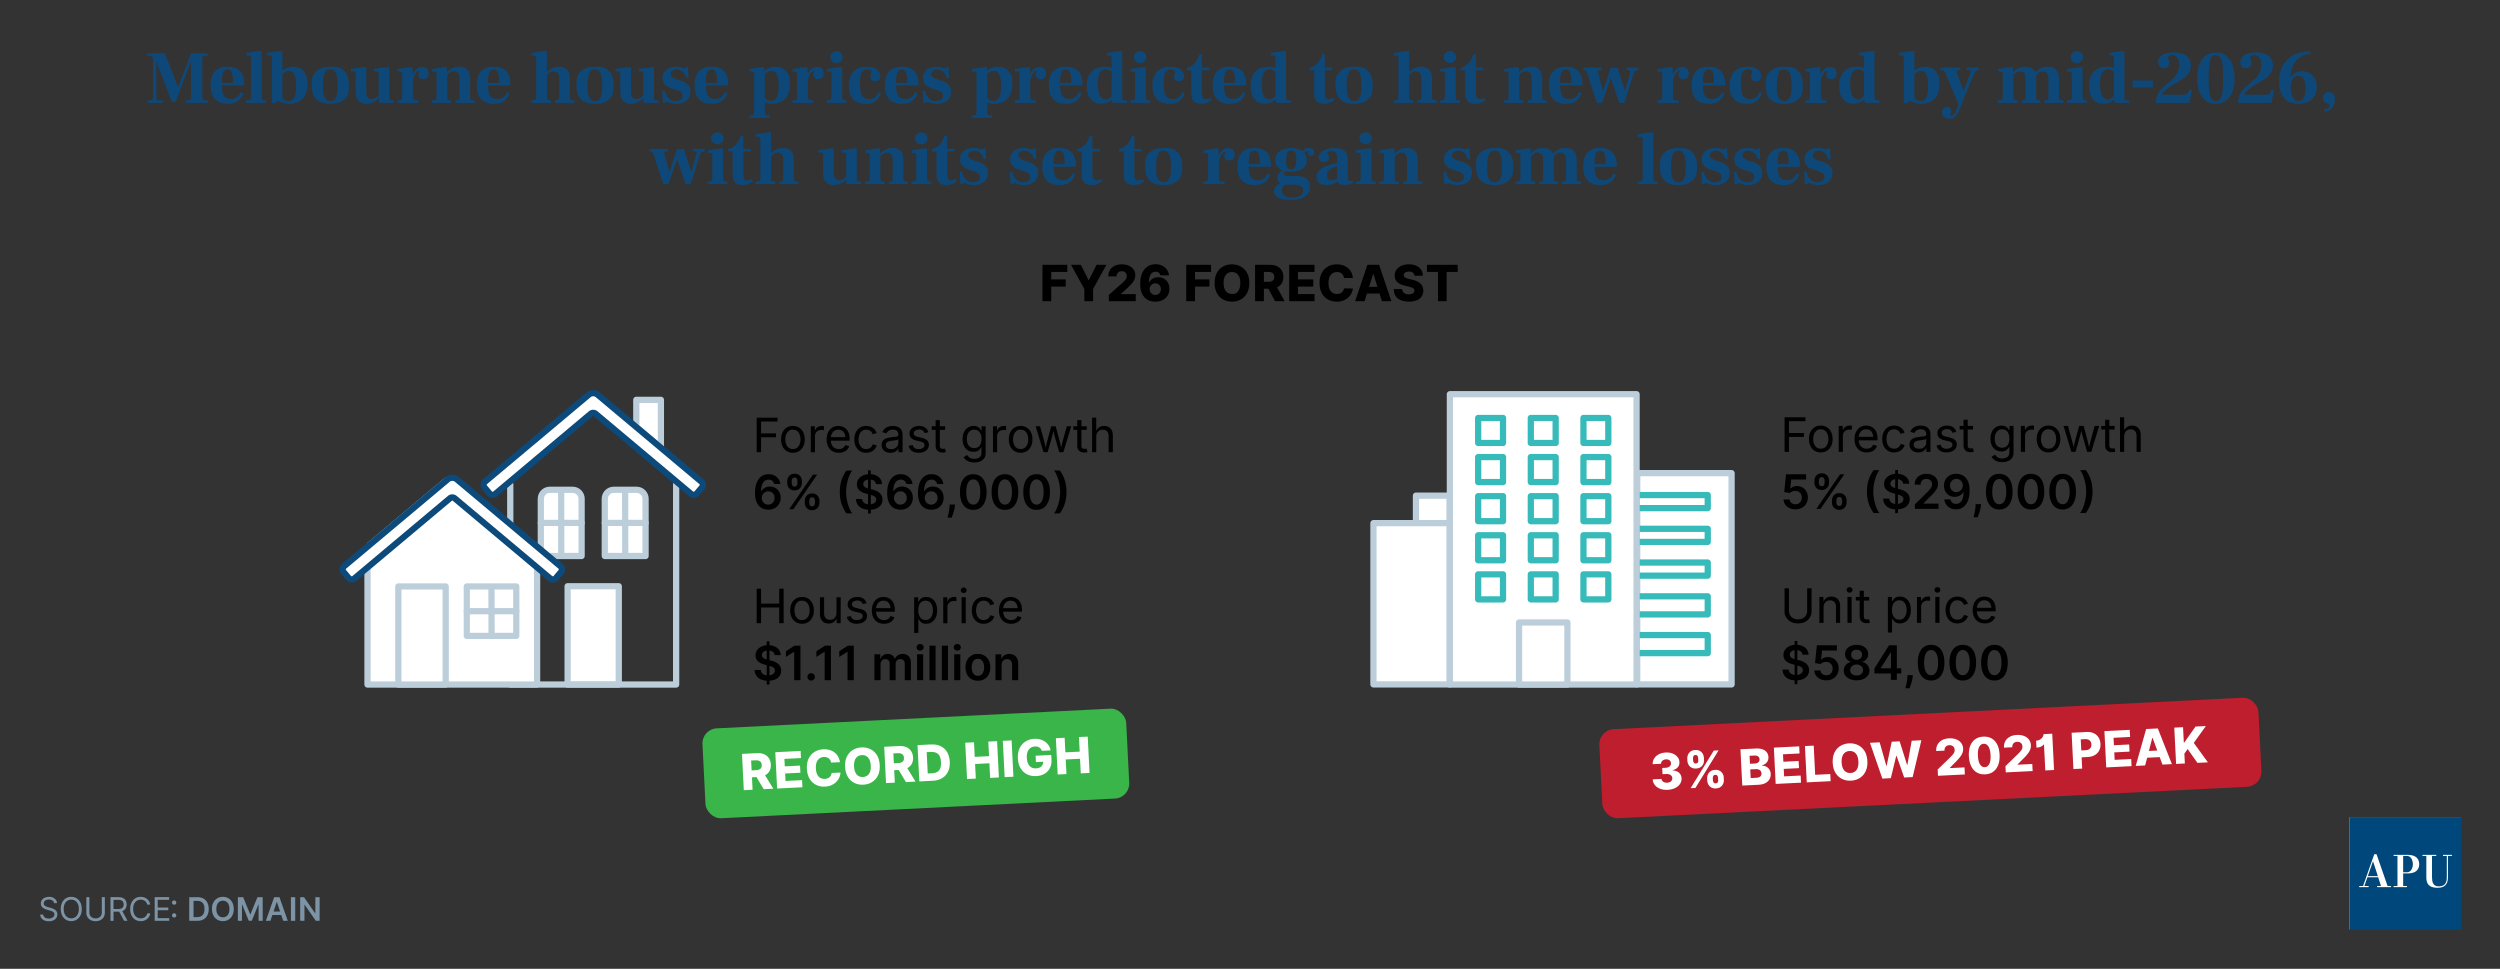 <svg xmlns="http://www.w3.org/2000/svg" data-name="Layer 1" viewBox="0 0 2000 775.03"><rect x="0" y="0" width="2000" height="775.03" fill="#333333" stroke="none"/><path d="M118.08 82.29v-1.98h1.2q2.16 0 2.67-.69t.51-2.49V48.09q0-1.5-.27-2.22t-1.23-.96-2.94-.24v-1.98h13.86l10.56 27h.12l10.32-27h13.26v1.98q-1.98 0-2.91.24t-1.17.96-.24 2.22v28.86q0 1.38.27 2.13t1.2.99 2.85.24v1.98h-17.4v-1.98q1.92 0 2.76-.27t1.08-.99.24-2.1V49.17h-.12l-12.12 32.28h-3.06L125.1 49.53h-.06v27.6q0 1.98.54 2.58t2.7.6h1.86v1.98zM181.98 83.01q-6.6 0-10.05-3.72t-3.45-11.04q0-4.98 1.56-8.28t4.62-4.92c3.06-1.62 4.54-1.62 7.5-1.62q3.48 0 6 .99t4.11 2.88 2.34 4.53.75 6.06v.48h-21.78v-2.1h12.84q0-3.66-.33-6c-.33-2.34-.64-2.74-1.26-3.54q-.93-1.2-2.73-1.2-1.5 0-2.58.99t-1.59 3.39-.51 6.66q0 3.3.36 5.67t1.17 3.93 2.22 2.28 3.45.72c2.04 0 2.61-.22 3.63-.66a7.65 7.65 0 0 0 2.67-1.92q1.14-1.26 1.8-2.94l2.04 1.08q-.78 1.86-2.16 3.78t-3.87 3.21-6.75 1.29M196.95 82.29v-1.98q1.74 0 2.52-.24t1.05-.9.27-1.86v-30.6q0-1.38-.36-1.83t-1.38-.45h-1.98v-2.04l9.66-1.5h2.58v36.42q0 1.26.24 1.89t.96.87 2.28.24v1.98zM217.48 82.29V46.71q0-1.44-.36-1.89t-1.68-.45h-1.74v-2.04l9.6-1.44h2.64v39.6h-3.84l-1.74 1.8zm13.86.72q-2.04 0-3.66-.39t-3.09-.99-2.85-1.32l1.38-5.58q.6.9 1.38 2.01t1.68 1.98 2.07 1.47 2.55.6q3.18 0 4.68-2.79t1.5-9.39q0-5.64-1.44-8.73c-1.44-3.09-2.52-3.09-4.68-3.09q-1.32 0-2.46.72t-2.07 1.68-1.71 1.68l.24-3.24q1.02-1.14 2.37-2.1t3.15-1.53 4.02-.57q5.4 0 8.46 3.51t3.06 10.53q0 5.16-1.77 8.61t-5.01 5.19-7.8 1.74m-6.72-25.8v-.78h1.98v.78zM264.28 83.01q-7.62 0-11.25-3.66t-3.63-11.1c0-7.44 1.23-8.77 3.69-11.19q3.69-3.63 11.31-3.63c7.62 0 8.7 1.19 11.1 3.57q3.6 3.57 3.6 11.13c0 7.56-1.21 8.78-3.63 11.22q-3.63 3.66-11.19 3.66m0-2.16q3.24 0 4.59-3.09t1.23-9.63q0-6.54-1.38-9.57t-4.5-3.03c-3.12 0-3.69 1.08-4.59 3.24s-1.35 5.36-1.35 9.6.45 7.53 1.35 9.51q1.35 2.97 4.65 2.97M293.17 83.01q-4.02 0-6.33-2.22t-2.31-7.14V59.43q0-1.38-.33-1.83c-.33-.45-.69-.45-1.41-.45h-1.98v-1.98l9.6-1.38h2.64v19.2q0 2.28.51 3.66t1.5 2.01c.99.63 1.47.63 2.43.63q1.14 0 2.1-.45t1.92-1.23 1.92-1.86l.18 2.04q-.66.9-2.07 2.13t-3.48 2.16-4.89.93m9.96-.72v-3.9h-.18V59.43q0-1.38-.33-1.83c-.33-.45-.69-.45-1.41-.45h-1.98v-1.98l9.54-1.38h2.64v24.18q0 1.02.27 1.53t1.05.66 2.28.15v1.98zM317.9 82.29v-1.98q1.74 0 2.55-.24t1.05-.9.24-1.86v-17.7q0-1.44-.33-1.89t-1.41-.45h-1.92v-1.98l9.36-1.5h2.58v5.52h.24v18q0 1.26.33 1.89c.33.63.65.71 1.29.87q.96.24 2.94.24v1.98zm11.16-16.2v-3.84q.24-.72.84-2.16t1.59-2.94 2.52-2.55 3.69-1.05q2.52 0 3.9 1.47t1.38 3.69q0 1.8-.99 3.21t-3.27 1.41q-1.8 0-2.91-.93t-1.11-2.61q0-1.02.27-1.47t.51-.72.24-.51a.37.37 0 0 0-.15-.3q-.15-.12-.51-.12-.72 0-1.56.84c-.84.84-1.09 1.3-1.59 2.22q-.75 1.38-1.2 3.03t-.45 3.27zM345.37 82.29v-1.98q1.74 0 2.55-.24t1.05-.87.24-1.89v-17.7q0-1.44-.33-1.89t-1.41-.45h-1.92v-1.98l9.36-1.5h2.58v3.96h.24v19.68q0 1.26.27 1.86t.96.81 2.07.21v1.98zm19.14 0v-1.98q1.38 0 2.04-.18t.87-.78.21-1.74v-14.4q0-2.16-.51-3.51t-1.5-1.98-2.43-.63q-1.74 0-3.09.9t-2.91 2.46l-.18-2.04q1.2-1.2 2.7-2.37t3.39-1.89c1.89-.72 2.71-.72 4.35-.72q3.96 0 6.3 2.25t2.34 7.17v14.46q0 1.26.24 1.89t1.05.87 2.43.24v1.98zM394.92 83.01q-6.6 0-10.05-3.72t-3.45-11.04q0-4.98 1.56-8.28t4.62-4.92c3.06-1.62 4.54-1.62 7.5-1.62q3.48 0 6 .99t4.11 2.88 2.34 4.53.75 6.06v.48h-21.78v-2.1h12.84q0-3.66-.33-6t-1.26-3.54-2.73-1.2q-1.5 0-2.58.99t-1.59 3.39-.51 6.66q0 3.3.36 5.67t1.17 3.93 2.22 2.28 3.45.72c2.04 0 2.61-.22 3.63-.66a7.65 7.65 0 0 0 2.67-1.92q1.14-1.26 1.8-2.94l2.04 1.08q-.78 1.86-2.16 3.78t-3.87 3.21-6.75 1.29M425.16 82.29v-1.98q1.74 0 2.55-.24t1.05-.87.24-1.89v-30.6q0-1.44-.36-1.86t-1.38-.42h-1.98v-2.04l9.6-1.5h2.64v36.54q0 1.2.21 1.8t.93.84 2.16.24v1.98zm10.56-24.3v-.54h2.1v.54zm8.52 24.3v-1.98q1.38 0 2.07-.24t.87-.81.18-1.65v-14.4q0-2.16-.51-3.51t-1.5-1.98c-.99-.63-1.47-.63-2.43-.63q-1.68 0-3 .84t-3 2.7l-.18-2.22a23 23 0 0 1 2.61-2.34q1.47-1.14 3.39-1.89c1.92-.75 2.78-.75 4.5-.75q3.9 0 6.24 2.25t2.34 7.17v14.46q0 1.26.27 1.89t1.05.87 2.4.24v1.98zM476 83.01q-7.62 0-11.25-3.66t-3.63-11.1c0-7.44 1.23-8.77 3.69-11.19q3.69-3.63 11.31-3.63c7.62 0 8.7 1.19 11.1 3.57q3.6 3.57 3.6 11.13c0 7.56-1.21 8.78-3.63 11.22q-3.63 3.66-11.19 3.66m0-2.16q3.24 0 4.59-3.09t1.23-9.63q0-6.54-1.38-9.57t-4.5-3.03c-3.12 0-3.69 1.08-4.59 3.24q-1.35 3.24-1.35 9.6c0 6.36.45 7.53 1.35 9.51q1.35 2.97 4.65 2.97M504.89 83.01q-4.02 0-6.33-2.22t-2.31-7.14V59.43q0-1.38-.33-1.83c-.33-.45-.69-.45-1.41-.45h-1.98v-1.98l9.6-1.38h2.64v19.2q0 2.28.51 3.66t1.5 2.01 2.43.63q1.14 0 2.1-.45t1.92-1.23 1.92-1.86l.18 2.04q-.66.9-2.07 2.13t-3.48 2.16-4.89.93m9.96-.72v-3.9h-.18V59.43q0-1.38-.33-1.83t-1.41-.45h-1.98v-1.98l9.54-1.38h2.64v24.18q0 1.02.27 1.53t1.05.66 2.28.15v1.98zM540.92 83.01q-2.16-.06-3.48-.42t-2.22-.72-1.8-.36q-.6 0-.99.24t-.63.6h-1.44l-.54-9.78h1.92q.72 3.84 3.12 6.06c2.4 2.22 3.5 2.22 5.7 2.22q2.22 0 3.84-1.08c1.62-1.08 1.62-1.82 1.62-3.3q0-1.14-.51-1.95c-.51-.81-.87-1.01-1.59-1.41q-1.08-.6-2.82-1.26l-3.24-.9q-4.26-1.44-6.03-3.45t-1.77-5.07q0-4.08 2.88-6.54t7.92-2.46q1.98 0 3.15.3t1.95.6 1.56.3q.72 0 .96-.36t.36-.72h1.5l.48 8.76h-1.8q-.6-2.16-1.68-3.66t-2.58-2.31c-1.5-.81-2.12-.81-3.36-.81q-2.22 0-3.54 1.05t-1.32 2.61q0 1.2.72 2.04t1.86 1.32 2.22.9l2.82.9q2.82.84 4.65 2.07t2.73 2.85.9 3.96q0 2.82-1.32 5.04t-3.9 3.48-6.3 1.26M569.21 83.01q-6.6 0-10.05-3.72t-3.45-11.04q0-4.98 1.56-8.28t4.62-4.92c3.06-1.62 4.54-1.62 7.5-1.62q3.48 0 6 .99t4.11 2.88 2.34 4.53.75 6.06v.48h-21.78v-2.1h12.84q0-3.66-.33-6c-.33-2.34-.64-2.74-1.26-3.54q-.93-1.2-2.73-1.2-1.5 0-2.58.99c-1.08.99-1.25 1.79-1.59 3.39q-.51 2.4-.51 6.66 0 3.3.36 5.67t1.17 3.93 2.22 2.28 3.45.72c2.04 0 2.61-.22 3.63-.66a7.65 7.65 0 0 0 2.67-1.92q1.14-1.26 1.8-2.94l2.04 1.08q-.78 1.86-2.16 3.78t-3.87 3.21-6.75 1.29M599.45 94.29v-1.98q1.74 0 2.55-.21t1.05-.87.24-1.92V59.25q0-1.14-.36-1.59t-1.74-.45h-1.68v-1.98l9.42-1.44h2.58v3.18h.3v32.34q0 1.26.24 1.89t1.05.87 2.55.24v1.98zm17.76-11.28q-1.62 0-2.94-.3t-2.55-.75-2.49-1.05v-6q.6.9 1.32 1.92t1.62 1.89c.9.87 1.27 1.07 2.01 1.47q1.11.6 2.49.6 3.3 0 4.8-2.91t1.5-9.39q0-5.52-1.44-8.61t-4.62-3.09q-1.5 0-2.7.75t-2.04 1.65-1.2 1.38v-2.94q1.08-1.26 2.43-2.19t3.12-1.47 3.87-.54q5.4 0 8.46 3.51c3.06 3.51 3.06 5.83 3.06 10.47q0 5.1-1.74 8.55c-1.74 3.45-2.83 4.05-5.01 5.25q-3.27 1.8-7.95 1.8M633.86 82.29v-1.98q1.74 0 2.55-.24t1.05-.9.24-1.86v-17.7q0-1.44-.33-1.89t-1.41-.45h-1.92v-1.98l9.36-1.5h2.58v5.52h.24v18q0 1.26.33 1.89c.33.63.65.71 1.29.87q.96.24 2.94.24v1.98zm11.16-16.2v-3.84q.24-.72.84-2.16c.6-1.44.93-1.94 1.59-2.94q.99-1.5 2.52-2.55t3.69-1.05q2.52 0 3.9 1.47t1.38 3.69q0 1.8-.99 3.21t-3.27 1.41q-1.8 0-2.91-.93t-1.11-2.61q0-1.02.27-1.47c.27-.45.35-.54.51-.72q.24-.27.24-.51a.37.37 0 0 0-.15-.3q-.15-.12-.51-.12-.72 0-1.56.84c-.84.84-1.09 1.3-1.59 2.22q-.75 1.38-1.2 3.03t-.45 3.27zM661.39 82.29v-1.98q1.68 0 2.49-.24t1.05-.9.24-1.86v-17.7q0-1.44-.33-1.89t-1.41-.45h-1.98v-1.98l9.6-1.5h2.7v23.52q0 1.26.24 1.89t.96.87 2.28.24v1.98zm7.8-31.86q-1.98 0-3.45-1.38t-1.47-3.36c0-1.98.49-2.44 1.47-3.36q1.47-1.38 3.45-1.38 1.32 0 2.46.63t1.8 1.71.66 2.4q0 1.98-1.47 3.36t-3.45 1.38M692.67 83.01q-4.26 0-7.35-1.65c-3.09-1.65-3.63-2.72-4.71-4.86q-1.62-3.21-1.62-7.95 0-3.78 1.02-6.63t2.91-4.74 4.53-2.82 6-.93q3.66 0 6.06 1.02t3.57 2.7 1.17 3.66q0 1.86-1.02 3.03t-3.06 1.17q-1.8 0-2.88-.99t-1.08-2.67q0-.78.27-1.35t.45-1.05.18-1.02q0-.96-.81-1.68t-2.61-.72c-1.8 0-2.23.31-3.09.93s-1.51 1.73-1.95 3.33q-.66 2.4-.66 6.9c0 4.5.25 5.59.75 7.41q.75 2.73 2.34 3.93t4.11 1.2c2.52 0 2.89-.27 3.87-.81q1.47-.81 2.37-2.07t1.56-2.7l1.92.96q-.66 1.62-1.53 3.09t-2.22 2.67-3.42 1.92-5.07.72M721.38 83.01q-6.6 0-10.05-3.72t-3.45-11.04q0-4.98 1.56-8.28t4.62-4.92 7.5-1.62q3.48 0 6 .99t4.11 2.88 2.34 4.53.75 6.06v.48h-21.78v-2.1h12.84q0-3.66-.33-6t-1.26-3.54-2.73-1.2q-1.5 0-2.58.99c-1.08.99-1.25 1.79-1.59 3.39q-.51 2.4-.51 6.66 0 3.3.36 5.67t1.17 3.93 2.22 2.28 3.45.72c2.04 0 2.61-.22 3.63-.66a7.65 7.65 0 0 0 2.67-1.92q1.14-1.26 1.8-2.94l2.04 1.08q-.78 1.86-2.16 3.78t-3.87 3.21-6.75 1.29M749.31 83.01q-2.16-.06-3.48-.42t-2.22-.72-1.8-.36q-.6 0-.99.24t-.63.6h-1.44l-.54-9.78h1.92q.72 3.84 3.12 6.06c2.4 2.22 3.5 2.22 5.7 2.22q2.22 0 3.84-1.08c1.62-1.08 1.62-1.82 1.62-3.3q0-1.14-.51-1.95t-1.59-1.41-2.82-1.26l-3.24-.9q-4.26-1.44-6.03-3.45t-1.77-5.07q0-4.08 2.88-6.54t7.92-2.46q1.98 0 3.15.3t1.95.6 1.56.3q.72 0 .96-.36c.24-.36.28-.48.36-.72h1.5l.48 8.76h-1.8q-.6-2.16-1.68-3.66t-2.58-2.31-3.36-.81q-2.22 0-3.54 1.05t-1.32 2.61q0 1.2.72 2.04t1.86 1.32 2.22.9l2.82.9q2.82.84 4.65 2.07t2.73 2.85.9 3.96q0 2.82-1.32 5.04t-3.9 3.48-6.3 1.26M777.39 94.29v-1.98q1.74 0 2.55-.21t1.05-.87.24-1.92V59.25q0-1.14-.36-1.59t-1.74-.45h-1.68v-1.98l9.42-1.44h2.58v3.18h.3v32.34q0 1.26.24 1.89t1.05.87 2.55.24v1.98zm17.76-11.28q-1.62 0-2.94-.3t-2.55-.75-2.49-1.05v-6q.6.9 1.32 1.92t1.62 1.89 2.01 1.47 2.49.6q3.3 0 4.8-2.91t1.5-9.39q0-5.52-1.44-8.61c-1.44-3.09-2.5-3.09-4.62-3.09q-1.5 0-2.7.75t-2.04 1.65-1.2 1.38v-2.94q1.08-1.26 2.43-2.19c1.35-.93 1.94-1.11 3.12-1.47q1.77-.54 3.87-.54 5.4 0 8.46 3.51c3.06 3.51 3.06 5.83 3.06 10.47q0 5.1-1.74 8.55t-5.01 5.25-7.95 1.8M811.8 82.29v-1.98q1.74 0 2.55-.24t1.05-.9.24-1.86v-17.7q0-1.44-.33-1.89t-1.41-.45h-1.92v-1.98l9.36-1.5h2.58v5.52h.24v18q0 1.26.33 1.89t1.29.87 2.94.24v1.98zm11.16-16.2v-3.84q.24-.72.84-2.16t1.59-2.94 2.52-2.55 3.69-1.05q2.52 0 3.9 1.47t1.38 3.69q0 1.8-.99 3.21t-3.27 1.41q-1.8 0-2.91-.93t-1.11-2.61q0-1.02.27-1.47t.51-.72.24-.51a.37.37 0 0 0-.15-.3q-.15-.12-.51-.12-.72 0-1.56.84t-1.59 2.22-1.2 3.03-.45 3.27zM852.58 83.01q-6.6 0-10.05-3.72t-3.45-11.04q0-4.98 1.56-8.28t4.62-4.92c3.06-1.62 4.54-1.62 7.5-1.62q3.48 0 6 .99t4.11 2.88 2.34 4.53.75 6.06v.48h-21.78v-2.1h12.84q0-3.66-.33-6c-.33-2.34-.64-2.74-1.26-3.54q-.93-1.2-2.73-1.2-1.5 0-2.58.99t-1.59 3.39-.51 6.66q0 3.3.36 5.67t1.17 3.93 2.22 2.28 3.45.72c2.04 0 2.61-.22 3.63-.66s1.91-1.08 2.67-1.92q1.14-1.26 1.8-2.94l2.04 1.08q-.78 1.86-2.16 3.78c-1.38 1.92-2.21 2.35-3.87 3.21q-2.49 1.29-6.75 1.29M880.81 82.95q-5.34 0-8.34-3.72t-3-10.44q0-5.1 1.71-8.52t4.95-5.13 7.74-1.71q1.74 0 2.94.21t2.19.57 2.07.78v3.9q-.66-.66-1.62-1.44t-2.16-1.35-2.64-.57q-3.36 0-4.89 2.94t-1.53 8.7q0 6.3 1.62 9.33t4.56 3.03q1.38 0 2.4-.6t1.92-1.56 1.74-1.74l.3 2.94q-1.38 1.44-2.94 2.4c-1.56.96-2.13 1.13-3.27 1.47q-1.71.51-3.75.51m9.24-.66-.72-4.44V46.59q0-1.32-.39-1.77t-1.35-.45h-2.04v-1.98l9.66-1.5h2.52v36.42q0 1.98.54 2.49t1.98.51h1.38v1.98zm-1.14-27.18v-.9h2.1v.9zM904.33 82.29v-1.98q1.68 0 2.49-.24t1.05-.9.24-1.86v-17.7q0-1.44-.33-1.89t-1.41-.45h-1.98v-1.98l9.6-1.5h2.7v23.52q0 1.26.24 1.89c.24.63.48.71.96.87q.72.24 2.28.24v1.98zm7.8-31.86q-1.98 0-3.45-1.38c-1.47-1.38-1.47-2.04-1.47-3.36s.49-2.44 1.47-3.36q1.47-1.38 3.45-1.38 1.32 0 2.46.63c1.14.63 1.36.99 1.8 1.71q.66 1.08.66 2.4 0 1.98-1.47 3.36t-3.45 1.38M935.62 83.01q-4.26 0-7.35-1.65t-4.71-4.86-1.62-7.95q0-3.78 1.02-6.63t2.91-4.74c1.89-1.89 2.77-2.2 4.53-2.82q2.64-.93 6-.93 3.66 0 6.06 1.02t3.57 2.7 1.17 3.66q0 1.86-1.02 3.03t-3.06 1.17q-1.8 0-2.88-.99c-1.08-.99-1.08-1.55-1.08-2.67q0-.78.27-1.35t.45-1.05.18-1.02q0-.96-.81-1.68t-2.61-.72c-1.8 0-2.23.31-3.09.93q-1.29.93-1.95 3.33t-.66 6.9c0 4.5.25 5.59.75 7.41q.75 2.73 2.34 3.93t4.11 1.2c2.52 0 2.89-.27 3.87-.81q1.47-.81 2.37-2.07t1.56-2.7l1.92.96q-.66 1.62-1.53 3.09t-2.22 2.67-3.42 1.92-5.07.72M960.97 83.01q-2.52 0-4.29-.87t-2.73-2.82-.96-5.13v-18h-3.6v-1.92q2.4-.48 4.44-2.01t3.51-3.84 2.13-4.95h2.04v10.62h5.88v2.1h-5.88v17.64q0 2.76.75 4.14t2.61 1.38q1.08 0 2.04-.42t1.32-.66l1.02 1.68q-.72.54-1.83 1.26t-2.67 1.26-3.78.54M983.63 83.01q-6.6 0-10.05-3.72t-3.45-11.04q0-4.98 1.56-8.28t4.62-4.92c3.06-1.62 4.54-1.62 7.5-1.62q3.48 0 6 .99t4.11 2.88 2.34 4.53.75 6.06v.48h-21.78v-2.1h12.84q0-3.66-.33-6c-.33-2.34-.64-2.74-1.26-3.54q-.93-1.2-2.73-1.2-1.5 0-2.58.99t-1.59 3.39-.51 6.66q0 3.3.36 5.67t1.17 3.93 2.22 2.28 3.45.72c2.04 0 2.61-.22 3.63-.66s1.91-1.08 2.67-1.92q1.14-1.26 1.8-2.94l2.04 1.08q-.78 1.86-2.16 3.78c-1.38 1.92-2.21 2.35-3.87 3.21q-2.49 1.29-6.75 1.29M1011.86 82.95q-5.34 0-8.34-3.72t-3-10.44q0-5.1 1.71-8.52t4.95-5.13 7.74-1.71q1.74 0 2.94.21t2.19.57 2.07.78v3.9q-.66-.66-1.62-1.44t-2.16-1.35-2.64-.57q-3.36 0-4.89 2.94t-1.53 8.7q0 6.3 1.62 9.33t4.56 3.03q1.38 0 2.4-.6t1.92-1.56 1.74-1.74l.3 2.94q-1.38 1.44-2.94 2.4c-1.56.96-2.13 1.13-3.27 1.47q-1.71.51-3.75.51m9.24-.66-.72-4.44V46.59q0-1.32-.39-1.77t-1.35-.45h-2.04v-1.98l9.66-1.5h2.52v36.42q0 1.98.54 2.49t1.98.51h1.38v1.98zm-1.14-27.18v-.9h2.1v.9zM1059.31 83.01q-2.52 0-4.29-.87t-2.73-2.82-.96-5.13v-18h-3.6v-1.92q2.4-.48 4.44-2.01t3.51-3.84 2.13-4.95h2.04v10.62h5.88v2.1h-5.88v17.64q0 2.76.75 4.14t2.61 1.38q1.08 0 2.04-.42t1.32-.66l1.02 1.68q-.72.54-1.83 1.26t-2.67 1.26-3.78.54M1083.31 83.01q-7.62 0-11.25-3.66t-3.63-11.1c0-7.44 1.23-8.77 3.69-11.19q3.69-3.63 11.31-3.63c7.62 0 8.7 1.19 11.1 3.57q3.6 3.57 3.6 11.13c0 7.56-1.21 8.78-3.63 11.22q-3.63 3.66-11.19 3.66m0-2.16q3.24 0 4.59-3.09t1.23-9.63q0-6.54-1.38-9.57t-4.5-3.03c-3.12 0-3.69 1.08-4.59 3.24s-1.35 5.36-1.35 9.6.45 7.53 1.35 9.51q1.35 2.97 4.65 2.97M1114.93 82.29v-1.98q1.74 0 2.55-.24t1.05-.87.24-1.89v-30.6q0-1.44-.36-1.86t-1.38-.42h-1.98v-2.04l9.6-1.5h2.64v36.54q0 1.2.21 1.8t.93.84 2.16.24v1.98zm10.56-24.3v-.54h2.1v.54zm8.52 24.3v-1.98q1.38 0 2.07-.24t.87-.81.18-1.65v-14.4q0-2.16-.51-3.51t-1.5-1.98c-.99-.63-1.47-.63-2.43-.63q-1.68 0-3 .84t-3 2.7l-.18-2.22a23 23 0 0 1 2.61-2.34q1.47-1.14 3.39-1.89c1.92-.75 2.78-.75 4.5-.75q3.9 0 6.24 2.25t2.34 7.17v14.46q0 1.26.27 1.89t1.05.87 2.4.24v1.98zM1152.15 82.29v-1.98q1.68 0 2.49-.24t1.05-.9.24-1.86v-17.7q0-1.44-.33-1.89t-1.41-.45h-1.98v-1.98l9.6-1.5h2.7v23.52q0 1.26.24 1.89c.24.63.48.71.96.87q.72.24 2.28.24v1.98zm7.8-31.86q-1.98 0-3.45-1.38c-1.47-1.38-1.47-2.04-1.47-3.36s.49-2.44 1.47-3.36q1.47-1.38 3.45-1.38 1.32 0 2.46.63c1.14.63 1.36.99 1.8 1.71q.66 1.08.66 2.4 0 1.98-1.47 3.36t-3.45 1.38M1180.12 83.01q-2.52 0-4.29-.87t-2.73-2.82-.96-5.13v-18h-3.6v-1.92q2.4-.48 4.44-2.01t3.51-3.84 2.13-4.95h2.04v10.62h5.88v2.1h-5.88v17.64q0 2.76.75 4.14t2.61 1.38q1.08 0 2.04-.42t1.32-.66l1.02 1.68q-.72.54-1.83 1.26t-2.67 1.26-3.78.54M1203.04 82.29v-1.98q1.74 0 2.55-.24t1.05-.87.24-1.89v-17.7q0-1.44-.33-1.89t-1.41-.45h-1.92v-1.98l9.36-1.5h2.58v3.96h.24v19.68q0 1.26.27 1.86t.96.81 2.07.21v1.98zm19.13 0v-1.98q1.38 0 2.04-.18t.87-.78.21-1.74v-14.4q0-2.16-.51-3.51t-1.5-1.98-2.43-.63q-1.74 0-3.09.9t-2.91 2.46l-.18-2.04q1.2-1.2 2.7-2.37t3.39-1.89c1.89-.72 2.71-.72 4.35-.72q3.96 0 6.3 2.25t2.34 7.17v14.46q0 1.26.24 1.89c.24.63.51.71 1.05.87q.81.24 2.43.24v1.98zM1252.59 83.01q-6.6 0-10.05-3.72t-3.45-11.04q0-4.98 1.56-8.28t4.62-4.92 7.5-1.62q3.48 0 6 .99t4.11 2.88 2.34 4.53.75 6.06v.48h-21.78v-2.1h12.84q0-3.66-.33-6t-1.26-3.54-2.73-1.2q-1.5 0-2.58.99c-1.08.99-1.25 1.79-1.59 3.39q-.51 2.4-.51 6.66 0 3.3.36 5.67t1.17 3.93 2.22 2.28 3.45.72c2.04 0 2.61-.22 3.63-.66a7.65 7.65 0 0 0 2.67-1.92q1.14-1.26 1.8-2.94l2.04 1.08q-.78 1.86-2.16 3.78t-3.87 3.21-6.75 1.29M1277.57 82.29l-7.8-24q-.42-1.38-1.08-1.8t-2.1-.42v-1.98h14.64v1.98h-1.68q-.78 0-1.08.45c-.3.45-.2.85 0 1.65l3.96 14.46h.12l6-18.36h5.58l5.82 18.24h.12l4.08-14.46q.24-1.2-.15-1.59t-1.23-.39h-1.62v-1.98h9.54v1.98q-1.14 0-1.83.27t-1.08.81-.75 1.38l-7.56 23.76h-4.02l-6.66-19.5h-.3l-6.84 19.5zM1325.99 82.29v-1.98q1.74 0 2.55-.24t1.05-.9.24-1.86v-17.7q0-1.44-.33-1.89t-1.41-.45h-1.92v-1.98l9.36-1.5h2.58v5.52h.24v18q0 1.26.33 1.89c.33.63.65.71 1.29.87q.96.24 2.94.24v1.98zm11.16-16.2v-3.84q.24-.72.84-2.16t1.59-2.94 2.52-2.55 3.69-1.05q2.52 0 3.9 1.47t1.38 3.69q0 1.8-.99 3.21t-3.27 1.41q-1.8 0-2.91-.93t-1.11-2.61q0-1.02.27-1.47t.51-.72.24-.51a.37.37 0 0 0-.15-.3q-.15-.12-.51-.12-.72 0-1.56.84t-1.59 2.22-1.2 3.03-.45 3.27zM1366.77 83.01q-6.6 0-10.05-3.72t-3.45-11.04q0-4.98 1.56-8.28t4.62-4.92c3.06-1.62 4.54-1.62 7.5-1.62q3.48 0 6 .99t4.11 2.88 2.34 4.53.75 6.06v.48h-21.78v-2.1h12.84q0-3.66-.33-6c-.33-2.34-.64-2.74-1.26-3.54q-.93-1.2-2.73-1.2-1.5 0-2.58.99t-1.59 3.39-.51 6.66q0 3.3.36 5.67t1.17 3.93 2.22 2.28 3.45.72c2.04 0 2.61-.22 3.63-.66s1.91-1.08 2.67-1.92q1.14-1.26 1.8-2.94l2.04 1.08q-.78 1.86-2.16 3.78t-3.87 3.21-6.75 1.29M1397.34 83.01q-4.26 0-7.35-1.65t-4.71-4.86-1.62-7.95q0-3.78 1.02-6.63t2.91-4.74 4.53-2.82 6-.93q3.66 0 6.06 1.02t3.57 2.7 1.17 3.66q0 1.86-1.02 3.03t-3.06 1.17q-1.8 0-2.88-.99t-1.08-2.67q0-.78.27-1.35t.45-1.05.18-1.02q0-.96-.81-1.68t-2.61-.72c-1.8 0-2.23.31-3.09.93q-1.29.93-1.95 3.33t-.66 6.9c0 4.5.25 5.59.75 7.41q.75 2.73 2.34 3.93t4.11 1.2c2.52 0 2.89-.27 3.87-.81q1.47-.81 2.37-2.07c.9-1.26 1.12-1.74 1.56-2.7l1.92.96q-.66 1.62-1.53 3.09t-2.22 2.67-3.42 1.92-5.07.72M1427.42 83.01q-7.62 0-11.25-3.66t-3.63-11.1c0-7.44 1.23-8.77 3.69-11.19q3.69-3.63 11.31-3.63c7.62 0 8.7 1.19 11.1 3.57q3.6 3.57 3.6 11.13c0 7.56-1.21 8.78-3.63 11.22q-3.63 3.66-11.19 3.66m0-2.16q3.24 0 4.59-3.09t1.23-9.63q0-6.54-1.38-9.57t-4.5-3.03c-3.12 0-3.69 1.08-4.59 3.24q-1.35 3.24-1.35 9.6c0 6.36.45 7.53 1.35 9.51q1.35 2.97 4.65 2.97M1444.19 82.29v-1.98q1.74 0 2.55-.24t1.05-.9.24-1.86v-17.7q0-1.44-.33-1.89t-1.41-.45h-1.92v-1.98l9.36-1.5h2.58v5.52h.24v18q0 1.26.33 1.89t1.29.87 2.94.24v1.98zm11.16-16.2v-3.84q.24-.72.84-2.16t1.59-2.94 2.52-2.55 3.69-1.05q2.52 0 3.9 1.47t1.38 3.69q0 1.8-.99 3.21t-3.27 1.41q-1.8 0-2.91-.93t-1.11-2.61q0-1.02.27-1.47t.51-.72.24-.51a.37.37 0 0 0-.15-.3q-.15-.12-.51-.12-.72 0-1.56.84t-1.59 2.22-1.2 3.03-.45 3.27zM1482.69 82.95q-5.34 0-8.34-3.72t-3-10.44q0-5.1 1.71-8.52t4.95-5.13 7.74-1.71q1.74 0 2.94.21t2.19.57 2.07.78v3.9q-.66-.66-1.62-1.44t-2.16-1.35-2.64-.57q-3.36 0-4.89 2.94t-1.53 8.7q0 6.3 1.62 9.33t4.56 3.03q1.38 0 2.4-.6t1.92-1.56 1.74-1.74l.3 2.94q-1.38 1.44-2.94 2.4c-1.56.96-2.13 1.13-3.27 1.47q-1.71.51-3.75.51m9.24-.66-.72-4.44V46.59q0-1.32-.39-1.77t-1.35-.45h-2.04v-1.98l9.66-1.5h2.52v36.42q0 1.98.54 2.49t1.98.51h1.38v1.98zm-1.14-27.18v-.9h2.1v.9zM1523.07 82.29V46.71q0-1.44-.36-1.89t-1.68-.45h-1.74v-2.04l9.6-1.44h2.64v39.6h-3.84l-1.74 1.8zm13.86.72q-2.04 0-3.66-.39t-3.09-.99-2.85-1.32l1.38-5.58q.6.9 1.38 2.01t1.68 1.98 2.07 1.47 2.55.6q3.18 0 4.68-2.79t1.5-9.39q0-5.64-1.44-8.73c-1.44-3.09-2.52-3.09-4.68-3.09q-1.32 0-2.46.72t-2.07 1.68-1.71 1.68l.24-3.24q1.02-1.14 2.37-2.1t3.15-1.53 4.02-.57q5.4 0 8.46 3.51c3.06 3.51 3.06 5.85 3.06 10.53q0 5.16-1.77 8.61t-5.01 5.19-7.8 1.74m-6.72-25.8v-.78h1.98v.78zM1567.27 84.81l-10.86-26.28q-.42-1.14-.84-1.65c-.42-.51-.66-.56-1.14-.66s-1.2-.15-2.16-.15v-1.98h15.9v1.98h-1.8q-.72 0-1.05.51t.09 1.59l5.34 14.52h1.5zm-7.74 10.2q-1.68 0-3.06-.72t-2.19-1.95-.81-2.73q0-1.62 1.14-2.85t2.82-1.23c1.68 0 2.01.34 2.67 1.02q.99 1.02.99 2.58 0 .84-.24 1.26t-.48.72c-.24.3-.24.42-.24.66q0 .42.27.66t.75.24q1.02 0 2.1-1.32t2.22-4.44l11.1-29.04q.3-.84 0-1.32c-.3-.48-.56-.48-1.08-.48h-1.98v-1.98h9.54v1.98q-.96 0-1.65.21t-1.2.9c-.51.69-.73 1.19-1.17 2.19l-9.12 22.2-1.95 5.04q-.93 2.4-2.04 4.29t-2.64 3-3.75 1.11M1598.35 82.29v-1.98q1.74 0 2.55-.24t1.05-.87.24-1.89v-17.7q0-1.44-.33-1.89t-1.41-.45h-1.92v-1.98l9.36-1.5h2.58v3.9h.24v19.74q0 1.26.27 1.86t.96.81 2.07.21v1.98zm19.02 0v-1.98q1.38 0 2.01-.18t.84-.78.21-1.74v-14.4q0-2.22-.48-3.57t-1.5-1.95-2.4-.6q-1.14 0-2.07.39t-1.89 1.14-2.04 2.01l-.24-2.22q1.2-1.32 2.73-2.43t3.45-1.83c1.92-.72 2.72-.72 4.32-.72q2.88 0 4.8 1.05t2.88 2.73c.96 1.68.96 2.32.96 3.6v16.5q0 1.26.24 1.89t.93.87 2.07.24v1.98zm18.12 0v-1.98q1.44 0 2.1-.18t.9-.78.24-1.74v-14.4q0-2.16-.54-3.51t-1.59-1.98-2.49-.63q-1.32 0-2.34.54t-1.77 1.53c-.75.99-.93 1.47-1.29 2.43l-1.2-1.68q1.44-3.12 4.11-4.8t6.45-1.68q4.32 0 6.72 2.25t2.4 7.17v14.46q0 1.26.24 1.89t1.02.87 2.4.24v1.98zM1653.69 82.29v-1.98q1.68 0 2.49-.24t1.05-.9.24-1.86v-17.7q0-1.44-.33-1.89t-1.41-.45h-1.98v-1.98l9.6-1.5h2.7v23.52q0 1.26.24 1.89t.96.87 2.28.24v1.98zm7.8-31.86q-1.98 0-3.45-1.38t-1.47-3.36c0-1.98.49-2.44 1.47-3.36q1.47-1.38 3.45-1.38 1.32 0 2.46.63t1.8 1.71.66 2.4q0 1.98-1.47 3.36c-1.47 1.38-2.13 1.38-3.45 1.38M1682.64 82.95q-5.34 0-8.34-3.72t-3-10.44q0-5.1 1.71-8.52t4.95-5.13 7.74-1.71q1.74 0 2.94.21t2.19.57 2.07.78v3.9q-.66-.66-1.62-1.44t-2.16-1.35-2.64-.57q-3.36 0-4.89 2.94t-1.53 8.7q0 6.3 1.62 9.33t4.56 3.03q1.38 0 2.4-.6t1.92-1.56 1.74-1.74l.3 2.94q-1.38 1.44-2.94 2.4c-1.56.96-2.13 1.13-3.27 1.47q-1.71.51-3.75.51m9.24-.66-.72-4.44V46.59q0-1.32-.39-1.77t-1.35-.45h-2.04v-1.98l9.66-1.5h2.52v36.42q0 1.98.54 2.49t1.98.51h1.38v1.98zm-1.14-27.18v-.9h2.1v.9zM1706 69.99v-5.58h16.26v5.58zM1724.82 82.29v-.6q0-2.58.84-4.77t2.28-4.05a29.4 29.4 0 0 1 3.21-3.51q1.77-1.65 3.63-3.21 2.22-1.86 4.17-3.84a16.6 16.6 0 0 0 3.15-4.47q1.2-2.49 1.2-5.91 0-3.6-1.44-5.7t-4.02-2.1q-1.5 0-2.46.63c-.96.63-.96.99-.96 1.71q0 .66.24 1.11t.48 1.02.24 1.59q0 1.8-1.14 3.09t-3.24 1.29c-2.1 0-2.43-.42-3.21-1.26s-1.17-2.02-1.17-3.54q0-2.82 1.8-4.56c1.8-1.74 2.77-1.99 4.71-2.49s3.99-.75 6.15-.75q3.96 0 6.96 1.11t4.71 3.45 1.71 6.06q0 3.06-1.29 5.28t-3.84 4.17-6.51 4.23q-2.94 1.74-5.37 3.36t-4.05 3.15-1.98 3.03h16.86q1.62 0 2.55-.39t1.5-1.26.99-2.25h1.92l-1.8 10.38zM1772.67 82.95q-3.84 0-6.69-1.56t-4.65-4.38c-1.8-2.82-2.1-4.05-2.7-6.51q-.9-3.69-.9-8.01c0-4.32.3-5.55.9-8.01q.9-3.69 2.7-6.51t4.65-4.38 6.69-1.56c3.84 0 4.89.52 6.75 1.56q2.79 1.56 4.62 4.38t2.73 6.51.9 8.01c0 4.32-.3 5.55-.9 8.01q-.9 3.69-2.73 6.51t-4.62 4.38-6.75 1.56m0-2.1q1.62 0 2.73-.9t1.8-3 .99-5.61.3-8.79q0-6.84-.57-10.89t-1.83-5.79-3.42-1.74c-2.16 0-2.59.58-3.45 1.74q-1.29 1.74-1.8 5.79t-.51 10.89q0 5.22.3 8.76t.96 5.64 1.77 3 2.73.9M1790.5 82.29v-.6q0-2.58.84-4.77t2.28-4.05a29.4 29.4 0 0 1 3.21-3.51q1.77-1.65 3.63-3.21 2.22-1.86 4.17-3.84a16.6 16.6 0 0 0 3.15-4.47q1.2-2.49 1.2-5.91 0-3.6-1.44-5.7t-4.02-2.1q-1.5 0-2.46.63c-.96.63-.96.99-.96 1.71q0 .66.24 1.11t.48 1.02.24 1.59q0 1.8-1.14 3.09t-3.24 1.29c-2.1 0-2.43-.42-3.21-1.26s-1.17-2.02-1.17-3.54q0-2.82 1.8-4.56c1.8-1.74 2.77-1.99 4.71-2.49s3.99-.75 6.15-.75q3.96 0 6.96 1.11t4.71 3.45 1.71 6.06q0 3.06-1.29 5.28t-3.84 4.17-6.51 4.23q-2.94 1.74-5.37 3.36t-4.05 3.15-1.98 3.03h16.86q1.62 0 2.55-.39t1.5-1.26.99-2.25h1.92l-1.8 10.38zM1838.74 83.01q-4.98 0-8.4-2.04t-5.22-6-1.8-9.72c0-5.76.59-7.25 1.77-10.23q1.77-4.47 5.07-7.56c3.3-3.09 4.83-3.63 7.89-4.71q4.59-1.62 10.29-1.62v2.04q-2.82 0-5.55 1.11t-5.04 3.39-3.72 5.73-1.53 8.13l.12.06q1.56-1.98 3.63-3.3t5.31-1.26q3.48 0 6.15 1.59t4.17 4.41 1.5 6.54q0 3.96-1.71 6.99t-4.95 4.74-7.98 1.71m0-2.22q1.98 0 3.27-1.29c1.29-1.29 1.5-2.04 1.92-3.54s.63-3.21.63-5.13q0-4.74-1.62-7.47t-4.5-2.73q-2.64 0-4.26 2.4t-1.62 7.08q0 2.76.63 5.16t1.98 3.96 3.57 1.56M1859.75 89.43l-.3-1.92q.84-.12 1.83-.51c.99-.39 1.24-.63 1.74-1.11q.75-.72.75-1.68 0-.78-.39-1.02t-.99-.42a6.8 6.8 0 0 1-1.86-.78q-.9-.54-1.47-1.44t-.57-2.22q0-1.86 1.23-3.27t3.39-1.41q1.74 0 3.24 1.29t1.5 4.53q0 2.46-.96 4.59a9.25 9.25 0 0 1-2.76 3.54q-1.8 1.41-4.38 1.83M530.62 147.29l-7.8-24q-.42-1.38-1.08-1.8t-2.1-.42v-1.98h14.64v1.98h-1.68q-.78 0-1.08.45t0 1.65l3.96 14.46h.12l6-18.36h5.58l5.82 18.24h.12l4.08-14.46q.24-1.2-.15-1.59c-.39-.39-.67-.39-1.23-.39h-1.62v-1.98h9.54v1.98q-1.14 0-1.83.27t-1.08.81-.75 1.38l-7.56 23.76h-4.02l-6.66-19.5h-.3l-6.84 19.5zM566.11 147.29v-1.98q1.68 0 2.49-.24t1.05-.9.24-1.86v-17.7q0-1.44-.33-1.89t-1.41-.45h-1.98v-1.98l9.6-1.5h2.7v23.52q0 1.26.24 1.89c.24.63.48.71.96.87q.72.24 2.28.24v1.98zm7.8-31.86q-1.98 0-3.45-1.38c-1.47-1.38-1.47-2.04-1.47-3.36s.49-2.44 1.47-3.36q1.47-1.38 3.45-1.38 1.32 0 2.46.63c1.14.63 1.36.99 1.8 1.71q.66 1.08.66 2.4 0 1.98-1.47 3.36t-3.45 1.38M594.08 148.01q-2.52 0-4.29-.87t-2.73-2.82-.96-5.13v-18h-3.6v-1.92q2.4-.48 4.44-2.01t3.51-3.84 2.13-4.95h2.04v10.62h5.88v2.1h-5.88v17.64q0 2.76.75 4.14c.75 1.38 1.37 1.38 2.61 1.38q1.08 0 2.04-.42t1.32-.66l1.02 1.68q-.72.54-1.83 1.26t-2.67 1.26-3.78.54M604.43 147.29v-1.98q1.74 0 2.55-.24t1.05-.87.24-1.89v-30.6q0-1.44-.36-1.86t-1.38-.42h-1.98v-2.04l9.6-1.5h2.64v36.54q0 1.2.21 1.8t.93.84 2.16.24v1.98zm10.56-24.3v-.54h2.1v.54zm8.52 24.3v-1.98q1.38 0 2.07-.24t.87-.81c.18-.57.18-.93.18-1.65v-14.4q0-2.16-.51-3.51t-1.5-1.98c-.99-.63-1.47-.63-2.43-.63q-1.68 0-3 .84t-3 2.7l-.18-2.22a23 23 0 0 1 2.61-2.34q1.47-1.14 3.39-1.89c1.92-.75 2.78-.75 4.5-.75q3.9 0 6.24 2.25t2.34 7.17v14.46q0 1.26.27 1.89t1.05.87 2.4.24v1.98zM667.19 148.01q-4.02 0-6.33-2.22t-2.31-7.14v-14.22q0-1.38-.33-1.83c-.33-.45-.69-.45-1.41-.45h-1.98v-1.98l9.6-1.38h2.64v19.2q0 2.28.51 3.66t1.5 2.01c.99.63 1.47.63 2.43.63q1.14 0 2.1-.45t1.92-1.23 1.92-1.86l.18 2.04q-.66.9-2.07 2.13t-3.48 2.16-4.89.93m9.96-.72v-3.9h-.18v-18.96q0-1.38-.33-1.83c-.33-.45-.69-.45-1.41-.45h-1.98v-1.98l9.54-1.38h2.64v24.18q0 1.02.27 1.53t1.05.66 2.28.15v1.98zM691.92 147.29v-1.98q1.74 0 2.55-.24t1.05-.87.24-1.89v-17.7q0-1.44-.33-1.89t-1.41-.45h-1.92v-1.98l9.36-1.5h2.58v3.96h.24v19.68q0 1.26.27 1.86t.96.81 2.07.21v1.98zm19.14 0v-1.98q1.38 0 2.04-.18t.87-.78.21-1.74v-14.4q0-2.16-.51-3.51t-1.5-1.98-2.43-.63q-1.74 0-3.09.9t-2.91 2.46l-.18-2.04q1.2-1.2 2.7-2.37t3.39-1.89c1.89-.72 2.71-.72 4.35-.72q3.96 0 6.3 2.25t2.34 7.17v14.46q0 1.26.24 1.89t1.05.87 2.43.24v1.98zM729.24 147.29v-1.98q1.68 0 2.49-.24t1.05-.9.24-1.86v-17.7q0-1.44-.33-1.89t-1.41-.45h-1.98v-1.98l9.6-1.5h2.7v23.52q0 1.26.24 1.89t.96.87 2.28.24v1.98zm7.8-31.86q-1.98 0-3.45-1.38t-1.47-3.36c0-1.98.49-2.44 1.47-3.36q1.47-1.38 3.45-1.38 1.32 0 2.46.63t1.8 1.71.66 2.4q0 1.98-1.47 3.36t-3.45 1.38M757.2 148.01q-2.52 0-4.29-.87t-2.73-2.82-.96-5.13v-18h-3.6v-1.92q2.4-.48 4.44-2.01t3.51-3.84 2.13-4.95h2.04v10.62h5.88v2.1h-5.88v17.64q0 2.76.75 4.14t2.61 1.38q1.08 0 2.04-.42t1.32-.66l1.02 1.68q-.72.54-1.83 1.26t-2.67 1.26-3.78.54M778.9 148.01q-2.16-.06-3.48-.42t-2.22-.72-1.8-.36q-.6 0-.99.24t-.63.6h-1.44l-.54-9.78h1.92q.72 3.84 3.12 6.06t5.7 2.22q2.22 0 3.84-1.08c1.62-1.08 1.62-1.82 1.62-3.3q0-1.14-.51-1.95t-1.59-1.41-2.82-1.26l-3.24-.9q-4.26-1.44-6.03-3.45t-1.77-5.07q0-4.08 2.88-6.54t7.92-2.46q1.98 0 3.15.3t1.95.6 1.56.3q.72 0 .96-.36t.36-.72h1.5l.48 8.76H787q-.6-2.16-1.68-3.66t-2.58-2.31-3.36-.81q-2.22 0-3.54 1.05t-1.32 2.61q0 1.2.72 2.04t1.86 1.32c1.14.48 1.5.62 2.22.9l2.82.9q2.82.84 4.65 2.07t2.73 2.85.9 3.96q0 2.82-1.32 5.04t-3.9 3.48-6.3 1.26M819.04 148.01q-2.16-.06-3.48-.42t-2.22-.72-1.8-.36q-.6 0-.99.24t-.63.6h-1.44l-.54-9.78h1.92q.72 3.84 3.12 6.06t5.7 2.22q2.22 0 3.84-1.08c1.62-1.08 1.62-1.82 1.62-3.3q0-1.14-.51-1.95c-.51-.81-.87-1.01-1.59-1.41q-1.08-.6-2.82-1.26l-3.24-.9q-4.26-1.44-6.03-3.45t-1.77-5.07q0-4.08 2.88-6.54t7.92-2.46q1.98 0 3.15.3t1.95.6 1.56.3q.72 0 .96-.36t.36-.72h1.5l.48 8.76h-1.8q-.6-2.16-1.68-3.66t-2.58-2.31c-1.5-.81-2.12-.81-3.36-.81q-2.22 0-3.54 1.05t-1.32 2.61q0 1.2.72 2.04t1.86 1.32 2.22.9l2.82.9q2.82.84 4.65 2.07t2.73 2.85.9 3.96q0 2.82-1.32 5.04t-3.9 3.48-6.3 1.26M847.33 148.01q-6.6 0-10.05-3.72t-3.45-11.04q0-4.98 1.56-8.28t4.62-4.92c3.06-1.62 4.54-1.62 7.5-1.62q3.48 0 6 .99t4.11 2.88 2.34 4.53.75 6.06v.48h-21.78v-2.1h12.84q0-3.66-.33-6t-1.26-3.54-2.73-1.2q-1.5 0-2.58.99t-1.59 3.39-.51 6.66q0 3.3.36 5.67t1.17 3.93 2.22 2.28 3.45.72c2.04 0 2.61-.22 3.63-.66a7.65 7.65 0 0 0 2.67-1.92q1.14-1.26 1.8-2.94l2.04 1.08q-.78 1.86-2.16 3.78t-3.87 3.21-6.75 1.29M873.33 148.01q-2.52 0-4.29-.87t-2.73-2.82-.96-5.13v-18h-3.6v-1.92q2.4-.48 4.44-2.01t3.51-3.84 2.13-4.95h2.04v10.62h5.88v2.1h-5.88v17.64q0 2.76.75 4.14t2.61 1.38q1.08 0 2.04-.42t1.32-.66l1.02 1.68q-.72.54-1.83 1.26t-2.67 1.26-3.78.54M906.93 148.01q-2.52 0-4.29-.87t-2.73-2.82-.96-5.13v-18h-3.6v-1.92q2.4-.48 4.44-2.01t3.51-3.84 2.13-4.95h2.04v10.62h5.88v2.1h-5.88v17.64q0 2.76.75 4.14c.75 1.38 1.37 1.38 2.61 1.38q1.08 0 2.04-.42t1.32-.66l1.02 1.68q-.72.54-1.83 1.26t-2.67 1.26-3.78.54M930.93 148.01q-7.62 0-11.25-3.66t-3.63-11.1c0-7.44 1.23-8.77 3.69-11.19q3.69-3.63 11.31-3.63c7.62 0 8.7 1.19 11.1 3.57q3.6 3.57 3.6 11.13c0 7.56-1.21 8.78-3.63 11.22q-3.63 3.66-11.19 3.66m0-2.16q3.24 0 4.59-3.09t1.23-9.63q0-6.54-1.38-9.57t-4.5-3.03c-3.12 0-3.69 1.08-4.59 3.24q-1.35 3.24-1.35 9.6c0 6.36.45 7.53 1.35 9.51q1.35 2.97 4.65 2.97M962.67 147.29v-1.98q1.74 0 2.55-.24t1.05-.9.24-1.86v-17.7q0-1.44-.33-1.89t-1.41-.45h-1.92v-1.98l9.36-1.5h2.58v5.52h.24v18q0 1.26.33 1.89c.33.63.65.71 1.29.87q.96.24 2.94.24v1.98zm11.16-16.2v-3.84q.24-.72.84-2.16t1.59-2.94 2.52-2.55 3.69-1.05q2.52 0 3.9 1.47t1.38 3.69q0 1.8-.99 3.21t-3.27 1.41q-1.8 0-2.91-.93t-1.11-2.61q0-1.02.27-1.47t.51-.72.24-.51a.37.37 0 0 0-.15-.3q-.15-.12-.51-.12-.72 0-1.56.84c-.84.84-1.09 1.3-1.59 2.22q-.75 1.38-1.2 3.03t-.45 3.27zM1003.45 148.01q-6.6 0-10.05-3.72t-3.45-11.04q0-4.98 1.56-8.28t4.62-4.92 7.5-1.62q3.48 0 6 .99t4.11 2.88 2.34 4.53.75 6.06v.48h-21.78v-2.1h12.84q0-3.66-.33-6t-1.26-3.54-2.73-1.2q-1.5 0-2.58.99c-1.08.99-1.25 1.79-1.59 3.39q-.51 2.4-.51 6.66 0 3.3.36 5.67t1.17 3.93 2.22 2.28 3.45.72c2.04 0 2.61-.22 3.63-.66a7.65 7.65 0 0 0 2.67-1.92q1.14-1.26 1.8-2.94l2.04 1.08q-.78 1.86-2.16 3.78t-3.87 3.21-6.75 1.29M1032.26 160.01q-3.78 0-6.72-.75t-4.59-2.34-1.65-3.99q0-2.52 1.92-4.29t6.12-2.73l4.98.42q-2.58.24-4.05 1.17t-2.13 2.22-.66 2.67q0 2.52 2.01 4.11c2.01 1.59 3.39 1.59 6.15 1.59q2.52 0 4.53-.63t3.15-1.89c1.14-1.26 1.14-1.9 1.14-3.18q0-2.52-2.1-3.57t-6.42-1.05h-6.06q-1.5 0-2.91-.72t-2.28-1.98c-.87-1.26-.87-1.78-.87-2.82q0-2.64 2.37-4.5t6.03-2.82l1.26.96q-.6.12-1.35.45t-1.5.72-1.23.87c-.48.48-.48.68-.48 1.08s.27.8.81 1.2q.81.6 3.09.6h6.24q5.46 0 8.16 2.22t2.7 6.42q0 3.54-1.92 5.88t-5.4 3.51-8.34 1.17m.42-22.68q-3.48 0-6.33-.96t-4.47-3.06-1.62-5.22q0-2.52.99-4.32c.99-1.8 1.58-2.19 2.76-2.97q1.77-1.17 4.05-1.77t4.8-.6q3.54 0 6.39 1.08t4.53 3.18 1.68 5.34c0 3.24-.57 3.92-1.71 5.28q-1.71 2.04-4.62 3.03t-6.45.99m.19-1.92q2.04 0 3.12-1.77t1.08-5.97q0-2.64-.39-4.23t-1.23-2.28-2.4-.69q-2.34 0-3.24 1.71t-.9 5.85c0 4.14.29 4.58.87 5.7q.87 1.68 3.09 1.68m16.01-10.74q-1.14 0-1.74-.51t-.6-1.29q0-.48.09-.78t.09-.54a.6.6 0 0 0-.21-.48q-.21-.18-.75-.18c-.54 0-.81.16-1.35.48q-.81.48-1.59 1.92l-1.2-1.62q1.02-1.74 2.49-2.49t3.09-.75q2.04 0 3.18.9t1.14 2.64q0 1.14-.63 1.92t-2.01.78M1061.44 148.01q-3.96 0-6.12-1.65t-2.16-4.77c0-3.12.79-3.76 2.37-5.28q2.37-2.28 6.72-3.84c4.35-1.56 6.27-1.84 10.11-2.4v2.28q-5.64 1.08-8.19 2.94t-2.55 4.86q0 2.28.93 3.21t2.91.93q1.32 0 2.49-.6t2.13-1.41c.96-.81 1.14-1.01 1.5-1.41l.72 1.98q-1.14 1.2-2.64 2.37t-3.51 1.98-4.71.81m13.92-.06q-1.98 0-3.24-.57t-1.83-1.53-.57-2.1v-17.7q0-2.58-.96-3.84t-3.54-1.26q-.9 0-1.71.18t-1.29.51-.48.81q0 .54.39.93t.75.93.36 1.56q0 1.56-1.08 2.67t-3.06 1.11c-1.98 0-2.34-.38-3.06-1.14q-1.08-1.14-1.08-2.64 0-1.68 1.35-3.36c1.35-1.68 2.33-2.07 4.29-2.85q2.94-1.17 7.68-1.17 5.16 0 7.56 2.28t2.4 7.32v13.2q0 2.22.39 2.91t1.23.69q.72 0 1.17-.21t.87-.45l.66 1.8q-1.5.96-3.24 1.44t-3.96.48M1084.74 147.29v-1.98q1.68 0 2.49-.24t1.05-.9.24-1.86v-17.7q0-1.44-.33-1.89t-1.41-.45h-1.98v-1.98l9.6-1.5h2.7v23.52q0 1.26.24 1.89t.96.87 2.28.24v1.98zm7.8-31.86q-1.98 0-3.45-1.38t-1.47-3.36c0-1.98.49-2.44 1.47-3.36q1.47-1.38 3.45-1.38 1.32 0 2.46.63t1.8 1.71.66 2.4q0 1.98-1.47 3.36t-3.45 1.38M1103.42 147.29v-1.98q1.74 0 2.55-.24t1.05-.87.24-1.89v-17.7q0-1.44-.33-1.89t-1.41-.45h-1.92v-1.98l9.36-1.5h2.58v3.96h.24v19.68q0 1.26.27 1.86t.96.81 2.07.21v1.98zm19.14 0v-1.98q1.38 0 2.04-.18t.87-.78.21-1.74v-14.4q0-2.16-.51-3.51t-1.5-1.98c-.99-.63-1.47-.63-2.43-.63q-1.74 0-3.09.9t-2.91 2.46l-.18-2.04q1.2-1.2 2.7-2.37t3.39-1.89 4.35-.72q3.96 0 6.3 2.25t2.34 7.17v14.46q0 1.26.24 1.89t1.05.87 2.43.24v1.98zM1166.05 148.01q-2.16-.06-3.48-.42t-2.22-.72-1.8-.36q-.6 0-.99.24t-.63.6h-1.44l-.54-9.78h1.92q.72 3.84 3.12 6.06t5.7 2.22q2.22 0 3.84-1.08c1.62-1.08 1.62-1.82 1.62-3.3q0-1.14-.51-1.95t-1.59-1.41-2.82-1.26l-3.24-.9q-4.26-1.44-6.03-3.45t-1.77-5.07q0-4.08 2.88-6.54t7.92-2.46q1.98 0 3.15.3t1.95.6 1.56.3q.72 0 .96-.36t.36-.72h1.5l.48 8.76h-1.8q-.6-2.16-1.68-3.66t-2.58-2.31-3.36-.81q-2.22 0-3.54 1.05t-1.32 2.61q0 1.2.72 2.04t1.86 1.32c1.14.48 1.5.62 2.22.9l2.82.9q2.82.84 4.65 2.07t2.73 2.85.9 3.96q0 2.82-1.32 5.04t-3.9 3.48-6.3 1.26M1195.72 148.01q-7.62 0-11.25-3.66t-3.63-11.1c0-7.44 1.23-8.77 3.69-11.19q3.69-3.63 11.31-3.63c7.62 0 8.7 1.19 11.1 3.57q3.6 3.57 3.6 11.13c0 7.56-1.21 8.78-3.63 11.22q-3.63 3.66-11.19 3.66m0-2.16q3.24 0 4.59-3.09t1.23-9.63q0-6.54-1.38-9.57t-4.5-3.03c-3.12 0-3.69 1.08-4.59 3.24q-1.35 3.24-1.35 9.6c0 6.36.45 7.53 1.35 9.51q1.35 2.97 4.65 2.97M1212.49 147.29v-1.98q1.74 0 2.55-.24t1.05-.87.24-1.89v-17.7q0-1.44-.33-1.89t-1.41-.45h-1.92v-1.98l9.36-1.5h2.58v3.9h.24v19.74q0 1.26.27 1.86t.96.81 2.07.21v1.98zm19.02 0v-1.98q1.38 0 2.01-.18t.84-.78.21-1.74v-14.4q0-2.22-.48-3.57t-1.5-1.95-2.4-.6q-1.14 0-2.07.39t-1.89 1.14-2.04 2.01l-.24-2.22q1.2-1.32 2.73-2.43c1.53-1.11 2.17-1.35 3.45-1.83q1.92-.72 4.32-.72 2.88 0 4.8 1.05t2.88 2.73.96 3.6v16.5q0 1.26.24 1.89t.93.87 2.07.24v1.98zm18.12 0v-1.98q1.44 0 2.1-.18t.9-.78.24-1.74v-14.4q0-2.16-.54-3.51t-1.59-1.98-2.49-.63q-1.32 0-2.34.54t-1.77 1.53c-.75.99-.93 1.47-1.29 2.43l-1.2-1.68q1.44-3.12 4.11-4.8t6.45-1.68q4.32 0 6.72 2.25t2.4 7.17v14.46q0 1.26.24 1.89c.24.63.5.71 1.02.87q.78.24 2.4.24v1.98zM1280.08 148.01q-6.6 0-10.05-3.72t-3.45-11.04q0-4.98 1.56-8.28t4.62-4.92c3.06-1.62 4.54-1.62 7.5-1.62q3.48 0 6 .99t4.11 2.88 2.34 4.53.75 6.06v.48h-21.78v-2.1h12.84q0-3.66-.33-6c-.33-2.34-.64-2.74-1.26-3.54q-.93-1.2-2.73-1.2-1.5 0-2.58.99c-1.08.99-1.25 1.79-1.59 3.39q-.51 2.4-.51 6.66 0 3.3.36 5.67t1.17 3.93 2.22 2.28 3.45.72c2.04 0 2.61-.22 3.63-.66a7.65 7.65 0 0 0 2.67-1.92q1.14-1.26 1.8-2.94l2.04 1.08q-.78 1.86-2.16 3.78t-3.87 3.21-6.75 1.29M1310.32 147.29v-1.98q1.74 0 2.52-.24t1.05-.9.27-1.86v-30.6q0-1.38-.36-1.83t-1.38-.45h-1.98v-2.04l9.66-1.5h2.58v36.42q0 1.26.24 1.89c.24.63.48.71.96.87q.72.24 2.28.24v1.98zM1342.81 148.01q-7.62 0-11.25-3.66t-3.63-11.1c0-7.44 1.23-8.77 3.69-11.19q3.69-3.63 11.31-3.63c7.62 0 8.7 1.19 11.1 3.57q3.6 3.57 3.6 11.13c0 7.56-1.21 8.78-3.63 11.22q-3.63 3.66-11.19 3.66m0-2.16q3.24 0 4.59-3.09t1.23-9.63q0-6.54-1.38-9.57t-4.5-3.03c-3.12 0-3.69 1.08-4.59 3.24q-1.35 3.24-1.35 9.6c0 6.36.45 7.53 1.35 9.51q1.35 2.97 4.65 2.97M1372.26 148.01q-2.16-.06-3.48-.42t-2.22-.72-1.8-.36q-.6 0-.99.24t-.63.6h-1.44l-.54-9.78h1.92q.72 3.84 3.12 6.06c2.4 2.22 3.5 2.22 5.7 2.22q2.22 0 3.84-1.08c1.62-1.08 1.62-1.82 1.62-3.3q0-1.14-.51-1.95t-1.59-1.41-2.82-1.26l-3.24-.9q-4.26-1.44-6.03-3.45t-1.77-5.07q0-4.08 2.88-6.54t7.92-2.46q1.98 0 3.15.3t1.95.6 1.56.3q.72 0 .96-.36t.36-.72h1.5l.48 8.76h-1.8q-.6-2.16-1.68-3.66t-2.58-2.31-3.36-.81q-2.22 0-3.54 1.05t-1.32 2.61q0 1.2.72 2.04t1.86 1.32c1.14.48 1.5.62 2.22.9l2.82.9q2.82.84 4.65 2.07t2.73 2.85.9 3.96q0 2.82-1.32 5.04t-3.9 3.48-6.3 1.26M1398.3 148.01q-2.16-.06-3.48-.42t-2.22-.72-1.8-.36q-.6 0-.99.24t-.63.6h-1.44l-.54-9.78h1.92q.72 3.84 3.12 6.06c2.4 2.22 3.5 2.22 5.7 2.22q2.22 0 3.84-1.08t1.62-3.3q0-1.14-.51-1.95c-.51-.81-.87-1.01-1.59-1.41q-1.08-.6-2.82-1.26l-3.24-.9q-4.26-1.44-6.03-3.45t-1.77-5.07q0-4.08 2.88-6.54t7.92-2.46q1.98 0 3.15.3t1.95.6 1.56.3q.72 0 .96-.36t.36-.72h1.5l.48 8.76h-1.8q-.6-2.16-1.68-3.66t-2.58-2.31-3.36-.81q-2.22 0-3.54 1.05t-1.32 2.61q0 1.2.72 2.04t1.86 1.32c1.14.48 1.5.62 2.22.9l2.82.9q2.82.84 4.65 2.07t2.73 2.85.9 3.96q0 2.82-1.32 5.04t-3.9 3.48-6.3 1.26M1426.59 148.01q-6.6 0-10.05-3.72t-3.45-11.04q0-4.98 1.56-8.28t4.62-4.92c3.06-1.62 4.54-1.62 7.5-1.62q3.48 0 6 .99t4.11 2.88 2.34 4.53.75 6.06v.48h-21.78v-2.1h12.84q0-3.66-.33-6c-.33-2.34-.64-2.74-1.26-3.54q-.93-1.2-2.73-1.2-1.5 0-2.58.99c-1.08.99-1.25 1.79-1.59 3.39q-.51 2.4-.51 6.66 0 3.3.36 5.67t1.17 3.93 2.22 2.28 3.45.72c2.04 0 2.61-.22 3.63-.66a7.65 7.65 0 0 0 2.67-1.92q1.14-1.26 1.8-2.94l2.04 1.08q-.78 1.86-2.16 3.78t-3.87 3.21-6.75 1.29M1454.52 148.01q-2.16-.06-3.48-.42t-2.22-.72-1.8-.36q-.6 0-.99.24t-.63.6h-1.44l-.54-9.78h1.92q.72 3.84 3.12 6.06c2.4 2.22 3.5 2.22 5.7 2.22q2.22 0 3.84-1.08c1.62-1.08 1.62-1.82 1.62-3.3q0-1.14-.51-1.95c-.51-.81-.87-1.01-1.59-1.41q-1.08-.6-2.82-1.26l-3.24-.9q-4.26-1.44-6.03-3.45t-1.77-5.07q0-4.08 2.88-6.54t7.92-2.46q1.98 0 3.15.3t1.95.6 1.56.3q.72 0 .96-.36t.36-.72h1.5l.48 8.76h-1.8q-.6-2.16-1.68-3.66t-2.58-2.31c-1.5-.81-2.12-.81-3.36-.81q-2.22 0-3.54 1.05t-1.32 2.61q0 1.2.72 2.04t1.86 1.32 2.22.9l2.82.9q2.82.84 4.65 2.07t2.73 2.85.9 3.96q0 2.82-1.32 5.04t-3.9 3.48-6.3 1.26" style="fill:#0e4879"/><path d="M38.98 736.98c-1.36 0-2.55-.22-3.55-.66s-1.79-1.06-2.35-1.85c-.57-.79-.89-1.72-.96-2.77h2.48c.07.71.31 1.3.72 1.76s.95.8 1.59 1.03 1.34.34 2.08.34c.85 0 1.62-.14 2.3-.42s1.22-.67 1.62-1.18.6-1.1.6-1.76c0-.61-.17-1.1-.51-1.49s-.8-.69-1.36-.94c-.57-.25-1.19-.46-1.87-.65l-2.29-.65c-1.52-.43-2.71-1.05-3.55-1.85-.85-.8-1.27-1.83-1.27-3.08 0-1.07.29-2 .86-2.8.58-.8 1.35-1.42 2.34-1.86q1.47-.66 3.3-.66c1.83 0 2.34.22 3.3.66s1.71 1.04 2.27 1.8.85 1.61.88 2.57h-2.36c-.11-.92-.55-1.63-1.32-2.14-.77-.5-1.72-.76-2.84-.76-.81 0-1.53.13-2.14.4s-1.09.63-1.43 1.09-.51.99-.51 1.58c0 .66.21 1.19.62 1.59s.9.71 1.46.94 1.07.4 1.53.53l1.89.52c.51.14 1.07.32 1.68.56s1.2.55 1.76.95 1.02.89 1.38 1.5c.36.6.54 1.35.54 2.23q0 1.545-.81 2.79c-.54.83-1.32 1.49-2.34 1.97q-1.53.72-3.72.72ZM57.02 736.9q-2.43 0-4.32-1.17c-1.27-.78-2.26-1.9-2.99-3.35s-1.09-3.18-1.09-5.17.36-3.73 1.09-5.19c.73-1.45 1.72-2.57 2.99-3.36 1.26-.79 2.71-1.18 4.32-1.18s3.06.39 4.32 1.18 2.25 1.91 2.98 3.36 1.08 3.18 1.08 5.19-.36 3.72-1.08 5.17-1.72 2.57-2.98 3.35q-1.89 1.17-4.32 1.17m0-2.23c1.13 0 2.14-.29 3.05-.86s1.63-1.41 2.17-2.53q.81-1.665.81-4.08c0-2.415-.27-2.99-.81-4.11-.54-1.11-1.26-1.96-2.17-2.53s-1.93-.86-3.05-.86-2.16.29-3.07.86c-.91.58-1.64 1.42-2.18 2.53s-.81 2.48-.81 4.09.27 2.97.81 4.08 1.26 1.95 2.18 2.53c.91.58 1.94.86 3.07.86ZM76.48 736.95c-1.49 0-2.79-.29-3.9-.88s-1.97-1.38-2.58-2.4-.91-2.17-.91-3.47v-12.48h2.41v12.29c0 .91.2 1.71.6 2.42s.98 1.26 1.72 1.67 1.63.61 2.67.61 1.92-.2 2.66-.61 1.31-.96 1.71-1.67.6-1.51.6-2.42v-12.29h2.41v12.48c0 1.29-.3 2.45-.91 3.47s-1.47 1.82-2.57 2.4-2.4.88-3.89.88ZM88.39 736.65v-18.92h6.47c1.47 0 2.69.25 3.64.76s1.66 1.2 2.12 2.08.69 1.88.69 3.01-.23 2.12-.69 2.98-1.17 1.54-2.11 2.03c-.95.49-2.16.73-3.63.73h-5.14v-2.15h5.03c1 0 1.8-.15 2.41-.44.6-.29 1.05-.71 1.33-1.24.28-.54.42-1.17.42-1.91s-.14-1.41-.42-1.96-.72-.99-1.33-1.29-1.42-.46-2.42-.46h-3.94v16.8h-2.41Zm10.86 0-4.57-8.52h2.72l4.65 8.52h-2.79ZM112.55 736.9q-2.43 0-4.32-1.17c-1.27-.78-2.26-1.9-2.98-3.35s-1.08-3.18-1.08-5.17.36-3.73 1.08-5.19c.72-1.45 1.72-2.57 2.98-3.36s2.71-1.18 4.32-1.18c.96 0 1.86.14 2.71.42s1.61.69 2.29 1.23a7.1 7.1 0 0 1 1.7 1.96q.675 1.155.93 2.61h-2.41q-.21-.975-.69-1.71c-.33-.49-.72-.91-1.19-1.24-.47-.34-.99-.59-1.55-.76-.57-.17-1.16-.25-1.78-.25-1.13 0-2.16.29-3.07.86-.91.58-1.64 1.42-2.17 2.53s-.8 2.48-.8 4.09.27 2.97.81 4.08 1.26 1.96 2.18 2.53 1.93.86 3.06.86c.62 0 1.21-.09 1.78-.26s1.09-.43 1.55-.76c.47-.33.87-.75 1.19-1.24.33-.5.56-1.06.69-1.71h2.41a7.5 7.5 0 0 1-.92 2.59c-.45.76-1.02 1.41-1.69 1.96-.68.54-1.44.95-2.29 1.24-.85.28-1.76.42-2.72.42ZM123.74 736.65v-18.92h11.53v2.13h-9.12v6.17h8.49v2.13h-8.49v6.35h9.23v2.13h-11.64ZM139.33 723.77c-.47 0-.88-.17-1.21-.5s-.5-.74-.5-1.21.17-.88.5-1.21.74-.5 1.21-.5.88.17 1.21.5.5.74.5 1.21-.17.88-.5 1.21-.74.5-1.21.5m0 10.27c-.47 0-.88-.17-1.21-.5s-.5-.74-.5-1.21.17-.88.5-1.21.74-.5 1.21-.5.88.17 1.21.5.5.74.5 1.21-.17.88-.5 1.21-.74.5-1.21.5M157.8 736.65h-6.41v-18.91h6.54c1.88 0 3.49.38 4.84 1.13s2.39 1.84 3.12 3.25 1.09 3.1 1.09 5.06-.36 3.66-1.09 5.08-1.78 2.5-3.15 3.26-3.01 1.14-4.94 1.14Zm-2.98-2.97h2.82q1.98 0 3.3-.72c.88-.48 1.54-1.21 1.99-2.17.44-.96.67-2.17.67-3.61s-.22-2.65-.67-3.61-1.1-1.67-1.96-2.15c-.87-.48-1.94-.72-3.22-.72h-2.92v12.98ZM186.99 727.19c0 2.04-.38 3.78-1.14 5.23s-1.79 2.56-3.1 3.33-2.79 1.15-4.45 1.15-3.14-.39-4.45-1.16-2.34-1.88-3.1-3.33q-1.14-2.175-1.14-5.22c0-3.045.38-3.78 1.14-5.23s1.79-2.56 3.1-3.33 2.79-1.15 4.45-1.15 3.14.38 4.45 1.15 2.34 1.88 3.1 3.33 1.14 3.19 1.14 5.23m-3.44 0c0-1.43-.22-2.65-.67-3.63-.45-.99-1.06-1.74-1.85-2.24s-1.7-.76-2.72-.76-1.94.25-2.72.76c-.79.51-1.41 1.26-1.85 2.24-.45.99-.67 2.2-.67 3.63s.22 2.65.67 3.63c.45.99 1.06 1.74 1.85 2.24.79.51 1.7.76 2.72.76s1.94-.25 2.72-.76 1.4-1.25 1.85-2.24.67-2.2.67-3.63M190.33 717.74h4.19l5.61 13.7h.22l5.61-13.7h4.19v18.91h-3.29v-12.99h-.18l-5.23 12.94h-2.46l-5.23-12.96h-.18v13.02h-3.29v-18.91ZM216.33 736.65h-3.66l6.66-18.91h4.23l6.67 18.91h-3.66l-5.05-15.03h-.15zm.12-7.42h9.97v2.75h-9.97zM236.16 717.74v18.91h-3.43v-18.91zM255.69 717.74v18.91h-3.05l-8.91-12.88h-.16v12.88h-3.43v-18.91h3.07l8.9 12.89h.17v-12.89z" style="fill:#7c94a5"/><path d="M1969.36 653.77v89.91h-89.83c-.15-.21-.08-.45-.08-.67v-88.57c0-.23-.06-.46.06-.68.15-.07.31-.04.47-.04h88.91c.16 0 .32-.04.47.04Z" style="fill:#00487b"/><path d="M1879.54 653.77c0 .14-.02.29-.02.43v89.48q-.17 0-.17-.13v-89.74q0-.13.17-.13s.04.04.03.06c0 .02-.01.03-.02.03Z" style="fill:#fff"/><path d="M1879.54 653.77v-.09h89.83v.08h-89.81Z" style="fill:#7199b5"/><path d="M1917.97 696.79v-11.74c0-.27 0-.28-.3-.28H1915c-.06 0-.12-.03-.12-.1v-.69c0-.07.06-.1.12-.1h11.1c1.24 0 2.47.1 3.68.4.79.2 1.53.48 2.24.88 1.52.87 2.55 2.14 3.02 3.83.46 1.63.45 3.27-.05 4.89-.45 1.48-1.35 2.62-2.67 3.43-.89.55-1.86.9-2.88 1.12-1.1.23-2.22.3-3.35.31h-3.45c-.07 0-.1.04-.11.11v9.59c0 .4-.02.38.37.38h2.55c.11 0 .15.07.15.17v.04c-.02.83.13.69-.66.69h-9.54c-.6 0-.51.06-.52-.54v-.22c0-.08.04-.14.13-.14h2.76c.18 0 .2-.03.21-.2v-11.84ZM1904.81 708.79c-.13-.53-2.12-6.66-2.26-6.99-.11 0-.22-.01-.33-.01h-8.07c-.15-.01-.23.05-.28.2-.2.6-.41 1.2-.62 1.79-.53 1.52-1.06 3.04-1.6 4.56-.04.11-.07.22-.11.33-.02.08.02.13.11.14h3.11c.1 0 .17.05.17.15v.6c0 .1-.06.16-.16.16h-7.3c-.08 0-.13-.06-.14-.14v-.26c0-.57-.04-.51.51-.51h2.42c.13 0 .21-.04.25-.18.16-.46.33-.92.49-1.38 2.75-7.79 5.49-15.59 8.24-23.38.21-.59.07-.5.71-.5h.95c.35 0 .35 0 .47.35.29.84.58 1.68.87 2.53 2.56 7.39 5.12 14.77 7.68 22.16.02.07.06.13.07.2.03.16.13.2.28.2h2.38c.14 0 .18.05.18.18v.6c0 .06-.04.11-.11.11h-10.67c-.36 0-.39.03-.39-.38 0-.61-.05-.54.53-.54h2.2c.13 0 .26 0 .41-.02ZM1958.37 694.13v7.43c0 .95-.06 1.9-.24 2.83-.13.69-.33 1.37-.63 2.01-.69 1.49-1.81 2.54-3.34 3.15-.83.33-1.71.52-2.6.61-1.31.13-2.62.08-3.92-.09-.86-.11-1.69-.32-2.5-.64-1.75-.7-2.91-1.95-3.52-3.74-.3-.89-.46-1.81-.52-2.75-.03-.4-.03-.81-.03-1.21v-16.41c0-.63.08-.55-.55-.55h-2.16c-.1 0-.2 0-.3-.01-.03 0-.08-.05-.08-.09 0-.23-.01-.46 0-.69 0-.06.05-.11.11-.11h10.58c.4 0 .39 0 .38.37 0 .6.08.53-.52.53h-2.81c-.08 0-.13.05-.13.14v16.41c0 .98.05 1.96.18 2.93.09.67.25 1.33.5 1.96.59 1.5 1.68 2.41 3.26 2.72 1.27.25 2.55.22 3.81-.11 1.79-.46 2.95-1.59 3.58-3.31.23-.62.35-1.27.44-1.93.09-.69.09-1.38.09-2.07v-16.28c0-.52.05-.46-.46-.46h-2.5c-.07 0-.1-.05-.11-.11v-.09c0-.83-.12-.7.66-.7h6.04c.5 0 .47-.04.47.46v.3c0 .08-.05.14-.13.14h-2.85c-.17 0-.19.03-.19.21v9.16Z" style="fill:#fff"/><path d="M1922.52 691.27v-6.09c0-.46-.03-.42.42-.42.88 0 1.76.01 2.63 0 1.22-.03 2.2.47 3 1.36.45.5.79 1.07 1.04 1.68.91 2.24.96 4.5.11 6.77-.18.47-.41.92-.7 1.34-.33.49-.74.92-1.23 1.26-.58.41-1.23.63-1.93.64-1.04.01-2.07 0-3.11 0h-.13c-.06-.01-.1-.05-.1-.12v-6.43ZM1898.39 689.05c.15.1.15.26.19.39.65 1.99 1.29 3.99 1.94 5.99.53 1.65 1.07 3.31 1.61 4.96l.09.29c.06.17 0 .22-.15.22h-7.55c-.22 0-.26-.05-.19-.25l1.08-3.09c.95-2.71 1.9-5.42 2.84-8.14.04-.12.09-.24.13-.36Z" style="fill:#00487b"/><path d="M833.97 240.95v-29.09h19.86v5.71H841v5.97h11.56v5.72H841v11.69zM856.83 211.86h7.85l6.15 12.17h.26l6.15-12.17h7.86l-10.64 19.38v9.72h-6.99v-9.72zM887.06 240.95v-5.06l10.61-9.29c1.19-1.07 2.12-2.03 2.77-2.88s.98-1.82.98-2.91c0-1.2-.39-2.15-1.16-2.83-.77-.69-1.75-1.03-2.93-1.03s-2.17.36-2.92 1.09c-.74.72-1.12 1.75-1.12 3.06h-6.66c0-1.98.45-3.69 1.34-5.13s2.14-2.55 3.76-3.33 3.49-1.17 5.63-1.17 4.12.37 5.75 1.11 2.89 1.77 3.79 3.08c.89 1.32 1.34 2.85 1.34 4.6 0 1.11-.22 2.2-.67 3.29s-1.25 2.29-2.4 3.61-2.78 2.9-4.88 4.74l-3.48 3.21v.18h11.79v5.67h-21.53ZM924.27 241.35c-1.6 0-3.12-.26-4.57-.77-1.45-.52-2.74-1.34-3.87-2.47s-2.02-2.62-2.68-4.46-.98-4.09-.99-6.74c0-3.24.52-6.02 1.53-8.34s2.44-4.1 4.27-5.34 3.98-1.86 6.46-1.86c2.04 0 3.83.39 5.38 1.19 1.55.79 2.8 1.86 3.74 3.2s1.5 2.85 1.68 4.52h-6.92c-.21-.98-.67-1.71-1.37-2.2s-1.54-.73-2.51-.73c-1.78 0-3.11.78-3.98 2.33-.88 1.55-1.32 3.65-1.34 6.29h.18c.61-1.31 1.58-2.33 2.93-3.08 1.34-.74 2.83-1.12 4.46-1.12 1.74 0 3.28.4 4.62 1.21 1.34.8 2.38 1.91 3.14 3.3.76 1.4 1.13 2.99 1.12 4.79 0 2.03-.46 3.81-1.41 5.36s-2.28 2.75-3.97 3.61q-2.55 1.29-5.88 1.29Zm-.04-5.4c1.3 0 2.37-.44 3.22-1.33s1.27-1.99 1.26-3.32c0-1.33-.41-2.43-1.26-3.31s-1.92-1.32-3.22-1.32-2.34.44-3.2 1.33c-.85.89-1.29 1.99-1.31 3.31 0 1.31.44 2.41 1.29 3.29.85.89 1.91 1.34 3.2 1.34ZM948.98 240.95v-29.09h19.86v5.71h-12.83v5.97h11.56v5.72h-11.56v11.69zM999.46 226.4c0 3.2-.62 5.91-1.85 8.14-1.23 2.22-2.89 3.92-4.99 5.07-2.1 1.16-4.45 1.73-7.05 1.73s-4.97-.58-7.07-1.74-3.76-2.85-4.98-5.08-1.83-4.93-1.83-8.12.61-5.93 1.83-8.15 2.88-3.91 4.98-5.06c2.1-1.16 4.45-1.73 7.07-1.73s4.96.58 7.05 1.73c2.1 1.16 3.76 2.84 4.99 5.06s1.85 4.94 1.85 8.15m-7.18 0c0-2.85-.59-5.03-1.78-6.53-1.18-1.5-2.83-2.25-4.93-2.25s-3.73.75-4.92 2.25-1.78 3.68-1.78 6.53.59 5.03 1.78 6.53q1.785 2.25 4.92 2.25c3.135 0 3.75-.75 4.93-2.25s1.78-3.68 1.78-6.53M1004.07 240.95v-29.09h12.02c2.18 0 4.06.39 5.65 1.18s2.81 1.9 3.67 3.34 1.29 3.17 1.29 5.16-.44 3.72-1.32 5.13-2.12 2.48-3.72 3.2l6.04 11.08h-7.67l-5.31-9.96h-3.61v9.96h-7.03Zm7.03-15.5h3.47c1.58 0 2.78-.31 3.61-.94s1.24-1.62 1.24-2.96c0-2.68-1.61-4.02-4.84-4.02h-3.47v7.93ZM1031.35 240.95v-29.09h20.28v5.71h-13.25v5.97h12.22v5.72h-12.22v5.98h13.25v5.71zM1082.31 222.4h-7.1c-.18-1.46-.77-2.62-1.75-3.48-.99-.86-2.29-1.29-3.88-1.29-2.12 0-3.79.77-4.99 2.31-1.21 1.54-1.81 3.7-1.81 6.47s.61 5.07 1.83 6.56 2.86 2.22 4.94 2.22c1.54 0 2.81-.39 3.81-1.18s1.62-1.88 1.87-3.28l7.1.04c-.13 1.29-.51 2.56-1.12 3.81-.62 1.25-1.47 2.39-2.55 3.41s-2.4 1.83-3.94 2.44-3.31.92-5.31.92c-2.63 0-4.99-.58-7.07-1.74s-3.72-2.85-4.92-5.08-1.8-4.93-1.8-8.12.61-5.93 1.83-8.15 2.87-3.91 4.96-5.06c2.08-1.16 4.42-1.73 7-1.73 2.35 0 4.45.43 6.31 1.29s3.36 2.1 4.52 3.73 1.86 3.6 2.09 5.92ZM1091.67 240.95h-7.56l9.82-29.09h9.36l9.81 29.09h-7.56l-1.92-6.11h-10.04l-1.92 6.11Zm3.6-11.45h6.69l-3.24-10.31h-.23zM1131.55 220.58c-.09-1.04-.51-1.85-1.26-2.44-.74-.58-1.8-.87-3.17-.87s-2.39.26-3.07.77-1.03 1.17-1.04 1.97c-.03.86.35 1.54 1.12 2.02.78.49 1.82.87 3.14 1.16l2.5.57c2.87.63 5.07 1.67 6.6 3.11s2.3 3.32 2.31 5.64c0 2.76-1.03 4.92-3.07 6.48-2.04 1.55-4.87 2.33-8.49 2.33s-6.58-.83-8.77-2.48-3.31-4.18-3.36-7.58h6.73c.08 1.4.59 2.46 1.55 3.17s2.21 1.07 3.76 1.07c1.41 0 2.51-.28 3.31-.84s1.2-1.28 1.21-2.17c0-.81-.39-1.47-1.14-1.95s-1.92-.92-3.52-1.29l-3.04-.71c-2.51-.58-4.49-1.51-5.94-2.81-1.45-1.29-2.18-3.04-2.17-5.25 0-1.81.47-3.39 1.45-4.74s2.32-2.41 4.04-3.16 3.69-1.13 5.9-1.13 4.21.38 5.88 1.14c1.66.76 2.95 1.83 3.87 3.2s1.39 2.96 1.41 4.78h-6.73ZM1141.55 217.57v-5.71h24.59v5.71h-8.82v23.38h-6.93v-23.38z"/><path d="M528.72 319.88v38.1h-.27l-19.41-16.3v-21.8zM454.1 468.99h40.91v78.64H454.1zM439.84 391.84h18.27c3.96 0 7.18 3.22 7.18 7.18v45.78h-32.63v-45.78c0-3.96 3.22-7.18 7.18-7.18" style="fill:#fff;stroke:#bdcedb;stroke-linecap:round;stroke-linejoin:round;stroke-width:5px"/><path d="m448.94 393.62.07 49.39M432.66 418.32h32.63" style="fill:none;stroke:#bdcedb;stroke-linecap:round;stroke-linejoin:round;stroke-width:5px"/><path d="M491.01 391.84h18.27c3.96 0 7.18 3.22 7.18 7.18v45.78h-32.63v-45.78c0-3.96 3.22-7.18 7.18-7.18" style="fill:#fff;stroke:#bdcedb;stroke-linecap:round;stroke-linejoin:round;stroke-width:5px"/><path d="m500.11 393.62.07 49.39M483.83 418.32h32.63M540.91 387.49v160.14h-132.7V387.49" style="fill:none;stroke:#bdcedb;stroke-linecap:round;stroke-linejoin:round;stroke-width:5px"/><path d="M429.67 439.84v107.78H294V434.79l61.21-51.35c1-.84 2.32-1.25 3.61-1.25s2.64.41 3.61 1.25l67.23 56.39Z" style="fill:#fff;stroke:#bdcedb;stroke-miterlimit:10"/><path d="M294 452.45v95.18h135.68v-95.18" style="fill:none;stroke:#bdcedb;stroke-linecap:round;stroke-linejoin:round;stroke-width:5px"/><path d="m448.77 457.62-4 4.75c-1.16 1.39-3.23 1.57-4.59.41l-7.5-6.3-68.92-57.82a2.99 2.99 0 0 0-3.84 0L297 451.46l-13.5 11.32a3.245 3.245 0 0 1-4.59-.41l-4-4.75a3.285 3.285 0 0 1 .39-4.61l21.71-18.21 61.21-51.35c1-.84 2.32-1.25 3.61-1.25s2.64.41 3.61 1.25l67.23 56.39L448.35 453a3.27 3.27 0 0 1 .41 4.61Z" style="fill:#fff;stroke:#0c4a7b;stroke-linecap:round;stroke-linejoin:round;stroke-width:5px"/><path d="M318.67 469.15h37.88v78.48h-37.88zM373.44 469.15h39.57v39.57h-39.57z" style="fill:#fff;stroke:#bdcedb;stroke-linecap:round;stroke-linejoin:round;stroke-width:5px"/><path d="m393.18 470.48.09 36.91M373.44 488.94h39.57" style="fill:none;stroke:#bdcedb;stroke-linecap:round;stroke-linejoin:round;stroke-width:5px"/><path d="M605.33 361.77v-27.65h16.72v3.12h-13.19v9.46h11.93v3.12h-11.93v11.95zM634.3 362.22c-1.88 0-3.53-.45-4.94-1.34-1.42-.89-2.52-2.14-3.31-3.75s-1.19-3.48-1.19-5.6.4-4.05 1.19-5.67 1.9-2.87 3.31-3.76c1.42-.89 3.06-1.34 4.94-1.34s3.55.45 4.97 1.34 2.53 2.14 3.32 3.76c.79 1.61 1.19 3.5 1.19 5.67s-.4 4-1.19 5.6c-.79 1.61-1.9 2.86-3.32 3.75s-3.08 1.34-4.97 1.34m0-2.99q2.1 0 3.45-1.08c.9-.72 1.57-1.66 2-2.83s.65-2.43.65-3.79-.22-2.65-.65-3.83-1.1-2.13-2-2.86q-1.35-1.08-3.45-1.08c-2.1 0-2.52.36-3.41 1.08s-1.55 1.67-1.99 2.85c-.43 1.18-.65 2.46-.65 3.84s.22 2.62.65 3.79 1.09 2.11 1.99 2.83c.89.72 2.03 1.08 3.41 1.08M648.64 361.77v-20.74h3.23v3.19h.22c.38-1.05 1.07-1.9 2.05-2.53q1.47-.96 3.33-.96c.25 0 .54 0 .88.02.34.01.61.03.81.04v3.36c-.1-.02-.35-.06-.74-.11-.4-.05-.82-.07-1.26-.07-.99 0-1.88.21-2.66.62-.79.42-1.4.98-1.85 1.71-.45.72-.67 1.56-.67 2.5v12.99h-3.34ZM671.04 362.22c-2 0-3.73-.45-5.19-1.34-1.45-.89-2.57-2.13-3.36-3.73s-1.18-3.46-1.18-5.58.38-4 1.15-5.62 1.85-2.89 3.26-3.8c1.4-.92 3.05-1.37 4.93-1.37 1.1 0 2.19.18 3.26.55s2.04.95 2.91 1.76 1.57 1.88 2.09 3.2q.78 1.98.78 4.86v1.39h-16.11v-2.82h14.31l-1.56 1.04c0-1.36-.21-2.57-.64-3.63s-1.06-1.89-1.9-2.49-1.89-.9-3.14-.9-2.32.31-3.21.92-1.57 1.41-2.04 2.39-.71 2.04-.71 3.16v1.87c0 1.53.27 2.84.8 3.91s1.28 1.88 2.24 2.43 2.07.83 3.33.83c.82 0 1.56-.12 2.23-.35s1.24-.59 1.73-1.07q.72-.72 1.11-1.77l3.23.89a6.8 6.8 0 0 1-1.63 2.75q-1.155 1.185-2.85 1.86c-1.13.45-2.41.67-3.83.67ZM692.91 362.22c-1.88 0-3.53-.45-4.94-1.34-1.42-.89-2.52-2.14-3.31-3.75s-1.19-3.48-1.19-5.6.4-4.05 1.19-5.67 1.9-2.87 3.31-3.76c1.42-.89 3.06-1.34 4.94-1.34 1 0 1.95.13 2.84.39s1.7.63 2.44 1.12 1.37 1.09 1.9 1.8.94 1.52 1.22 2.42l-3.21.91a4.95 4.95 0 0 0-1.81-2.63c-.44-.33-.94-.58-1.51-.76s-1.19-.27-1.87-.27c-1.39 0-2.52.36-3.41 1.08s-1.55 1.67-1.99 2.85c-.43 1.18-.65 2.46-.65 3.84s.22 2.62.65 3.79 1.09 2.11 1.99 2.83c.89.72 2.03 1.08 3.41 1.08.69 0 1.33-.09 1.91-.28s1.1-.45 1.55-.79.83-.74 1.14-1.21.54-.98.69-1.54l3.19.91c-.27.93-.68 1.75-1.21 2.48q-.81 1.08-1.92 1.86c-.74.51-1.57.9-2.47 1.17s-1.86.4-2.88.4ZM712.36 362.26c-1.31 0-2.5-.25-3.57-.74a6 6 0 0 1-2.55-2.17c-.63-.95-.95-2.11-.95-3.47 0-1.19.23-2.15.71-2.89a5 5 0 0 1 1.88-1.75c.79-.43 1.65-.74 2.61-.96.95-.21 1.91-.38 2.88-.5 1.24-.16 2.25-.28 3.02-.37.78-.09 1.36-.23 1.73-.45q.57-.315.57-1.08v-.11c0-.87-.16-1.6-.48-2.2s-.8-1.06-1.45-1.38c-.64-.32-1.45-.48-2.41-.48s-1.84.16-2.54.46c-.71.31-1.28.7-1.72 1.16s-.77.94-.99 1.42l-3.21-1.06c.53-1.26 1.25-2.25 2.15-2.96s1.9-1.21 2.99-1.51 2.16-.45 3.23-.45c.69 0 1.48.08 2.37.25.88.17 1.74.5 2.56.99.82.5 1.5 1.23 2.04 2.2s.81 2.27.81 3.89v13.67h-3.28v-2.82h-.22c-.24.48-.61.98-1.13 1.49s-1.19.94-2.02 1.29-1.83.52-3.01.52Zm.57-2.95c1.24 0 2.28-.24 3.14-.72s1.5-1.11 1.95-1.88.67-1.58.67-2.42v-2.88c-.14.16-.43.31-.89.44s-.98.24-1.57.34-1.16.18-1.71.25-.99.12-1.31.16c-.8.1-1.56.27-2.25.51-.7.24-1.26.59-1.68 1.06-.42.46-.63 1.09-.63 1.88 0 .72.19 1.32.56 1.8s.88.85 1.52 1.09c.64.25 1.38.37 2.21.37ZM734.94 362.22c-1.42 0-2.69-.21-3.79-.62-1.11-.42-2.02-1.03-2.74-1.85s-1.2-1.82-1.45-3.01l3.17-.76c.3 1.14.86 1.97 1.68 2.5s1.85.8 3.09.8c1.45 0 2.6-.31 3.46-.93s1.29-1.35 1.29-2.21c0-.72-.25-1.31-.75-1.79s-1.26-.83-2.29-1.07l-3.45-.82c-1.88-.45-3.28-1.13-4.19-2.07-.92-.93-1.37-2.13-1.37-3.59 0-1.19.33-2.24 1-3.14.67-.91 1.58-1.62 2.74-2.13s2.47-.77 3.94-.77 2.63.21 3.63.64 1.81 1.01 2.43 1.76 1.09 1.61 1.4 2.59l-3.02.78c-.29-.74-.76-1.42-1.42-2.02-.66-.61-1.66-.91-3-.91-1.24 0-2.27.29-3.09.85-.82.57-1.23 1.29-1.23 2.15 0 .77.28 1.38.83 1.85.56.46 1.44.84 2.65 1.12l3.14.74c1.88.45 3.27 1.13 4.17 2.07.9.93 1.35 2.11 1.35 3.53 0 1.21-.34 2.29-1.03 3.24s-1.64 1.69-2.88 2.24c-1.23.54-2.66.82-4.28.82ZM756.11 341.03v2.86h-10.72v-2.86zm-7.61-4.94h3.34v20.3c0 .93.19 1.61.57 2.03.38.43 1 .64 1.88.64.21 0 .48-.02.81-.07q.495-.075.9-.15l.69 2.82c-.35.12-.74.22-1.18.28s-.88.09-1.31.09c-1.79 0-3.19-.47-4.19-1.42q-1.5-1.425-1.5-3.96v-20.56ZM779.47 369.98c-1.53 0-2.86-.2-3.98-.58-1.12-.39-2.05-.91-2.79-1.55s-1.33-1.34-1.76-2.1l2.71-1.74c.3.4.67.83 1.1 1.32.44.48 1.03.89 1.78 1.23q1.125.51 2.94.51c1.66 0 3.02-.4 4.09-1.19s1.61-2.04 1.61-3.75v-4.16h-.32q-.36.6-.99 1.41c-.43.54-1.04 1.02-1.84 1.44-.8.41-1.87.62-3.2.62-1.66 0-3.15-.39-4.47-1.18s-2.37-1.93-3.14-3.44-1.15-3.35-1.15-5.51.38-4 1.13-5.58 1.8-2.8 3.13-3.66c1.33-.87 2.85-1.3 4.57-1.3 1.34 0 2.4.22 3.2.66s1.41.94 1.85 1.51c.43.57.77 1.04 1 1.41h.32v-3.32h3.25v21.28c0 1.78-.4 3.24-1.21 4.37-.8 1.13-1.89 1.96-3.26 2.5-1.37.53-2.89.8-4.57.8m-.09-11.51c1.26 0 2.33-.29 3.19-.86.87-.57 1.52-1.4 1.97-2.49.45-1.08.67-2.38.67-3.89s-.22-2.77-.66-3.89-1.09-2-1.96-2.63q-1.305-.96-3.21-.96c-1.905 0-2.41.34-3.28 1.01-.88.67-1.54 1.58-1.98 2.7-.44 1.13-.66 2.38-.66 3.77s.22 2.68.67 3.77 1.11 1.94 1.99 2.55 1.97.92 3.27.92ZM794.37 361.77v-20.74h3.23v3.19h.22c.38-1.05 1.07-1.9 2.05-2.53q1.47-.96 3.33-.96c.25 0 .54 0 .88.02.34.01.61.03.81.04v3.36c-.1-.02-.35-.06-.74-.11-.4-.05-.82-.07-1.26-.07-.99 0-1.88.21-2.66.62-.79.42-1.4.98-1.85 1.71-.45.72-.67 1.56-.67 2.5v12.99h-3.34ZM816.49 362.22c-1.88 0-3.53-.45-4.94-1.34-1.42-.89-2.52-2.14-3.31-3.75s-1.19-3.48-1.19-5.6.4-4.05 1.19-5.67 1.9-2.87 3.31-3.76c1.42-.89 3.06-1.34 4.94-1.34s3.55.45 4.97 1.34 2.53 2.14 3.32 3.76c.79 1.61 1.19 3.5 1.19 5.67s-.4 4-1.19 5.6c-.79 1.61-1.9 2.86-3.32 3.75s-3.08 1.34-4.97 1.34m0-2.99q2.1 0 3.45-1.08c.9-.72 1.57-1.66 2-2.83s.65-2.43.65-3.79-.22-2.65-.65-3.83-1.1-2.13-2-2.86q-1.35-1.08-3.45-1.08c-2.1 0-2.52.36-3.41 1.08s-1.55 1.67-1.99 2.85c-.43 1.18-.65 2.46-.65 3.84s.22 2.62.65 3.79 1.09 2.11 1.99 2.83c.89.72 2.03 1.08 3.41 1.08M834.8 361.77l-6.29-20.74h3.54l2.52 9.05q.525 1.86 1.11 4.2c.4 1.56.79 3.34 1.17 5.32h-.58c.37-1.89.75-3.62 1.13-5.2q.57-2.355 1.11-4.32l2.49-9.05h3.56l2.45 9.05c.35 1.27.71 2.69 1.09 4.26s.75 3.32 1.12 5.26h-.59c.4-1.92.79-3.66 1.18-5.22s.76-3 1.12-4.29l2.52-9.05h3.54l-6.29 20.74h-3.32l-2.69-9.39c-.27-.95-.54-1.92-.8-2.91s-.51-2-.76-3.04-.5-2.1-.76-3.17h.74c-.25 1.06-.5 2.12-.75 3.16s-.51 2.07-.77 3.07-.53 1.97-.8 2.89l-2.69 9.39h-3.32ZM869.41 341.03v2.86h-10.72v-2.86zm-7.61-4.94h3.34v20.3c0 .93.19 1.61.57 2.03.38.43 1 .64 1.88.64.21 0 .48-.02.81-.07q.495-.075.9-.15l.69 2.82c-.35.12-.74.22-1.18.28s-.88.09-1.31.09c-1.79 0-3.19-.47-4.19-1.42q-1.5-1.425-1.5-3.96v-20.56ZM877.01 349.34v12.43h-3.34v-27.65h3.34v11.93h-.58q.945-2.88 2.7-4.08c1.17-.8 2.54-1.21 4.11-1.21 1.4 0 2.62.29 3.68.86s1.88 1.44 2.47 2.6.88 2.61.88 4.37v13.17h-3.36v-12.9c0-1.6-.42-2.84-1.25-3.75q-1.26-1.35-3.42-1.35c-.99 0-1.88.22-2.67.65s-1.42 1.06-1.87 1.89c-.46.83-.69 1.84-.69 3.02ZM614.57 407.75c-1.32 0-2.61-.24-3.87-.7-1.26-.45-2.39-1.2-3.4-2.23s-1.81-2.4-2.4-4.12-.89-3.84-.88-6.38c0-2.37.25-4.48.76-6.33.5-1.85 1.23-3.42 2.17-4.7.95-1.28 2.08-2.26 3.42-2.93s2.83-1.01 4.49-1.01c1.74 0 3.28.34 4.62 1.03 1.35.68 2.43 1.62 3.26 2.8s1.34 2.52 1.54 4h-4.93c-.25-1.06-.77-1.91-1.54-2.54-.78-.63-1.76-.95-2.95-.95-1.92 0-3.39.83-4.42 2.5s-1.55 3.95-1.56 6.86h.19q.66-1.185 1.71-2.04c.7-.57 1.5-1.01 2.38-1.32a8.5 8.5 0 0 1 2.81-.46c1.62 0 3.07.39 4.37 1.16s2.31 1.84 3.07 3.19 1.13 2.9 1.12 4.65c0 1.82-.4 3.45-1.24 4.89s-2 2.58-3.5 3.41q-2.235 1.245-5.22 1.23Zm-.03-4.05c.98 0 1.86-.24 2.63-.71.77-.48 1.39-1.12 1.84-1.93q.675-1.215.66-2.73c0-.99-.21-1.88-.64-2.69-.44-.8-1.04-1.43-1.8-1.9s-1.64-.7-2.62-.7q-1.095 0-2.04.42c-.63.28-1.18.66-1.65 1.15s-.83 1.06-1.1 1.7a5.5 5.5 0 0 0 .26 4.72c.44.81 1.05 1.46 1.82 1.94.77.49 1.65.73 2.63.73ZM629.81 386.38v-1.46q0-1.62.69-2.97c.46-.9 1.12-1.62 2-2.17.87-.54 1.93-.82 3.17-.82s2.34.27 3.21.82a5.2 5.2 0 0 1 1.96 2.17q.66 1.35.66 2.97v1.46c0 1.08-.22 2.07-.67 2.96s-1.1 1.61-1.98 2.15q-1.305.81-3.18.81c-1.875 0-2.34-.27-3.21-.81s-1.53-1.26-1.98-2.16-.67-1.88-.67-2.96Zm1.53 20.99 19-27.64h3.37l-19 27.64zm2.02-22.45v1.46c0 .72.17 1.37.51 1.96s.94.88 1.8.88 1.46-.29 1.79-.88.49-1.24.49-1.96v-1.46c0-.72-.16-1.38-.47-1.98-.32-.6-.92-.9-1.81-.9s-1.45.3-1.79.9-.51 1.26-.51 1.97Zm10.49 17.27v-1.46c0-1.07.23-2.05.68-2.96.45-.9 1.12-1.62 1.99-2.17s1.93-.82 3.17-.82 2.35.27 3.21.82c.86.54 1.52 1.27 1.96 2.17.45.9.67 1.89.67 2.97v1.46c0 1.07-.22 2.06-.67 2.96s-1.11 1.62-1.98 2.17-1.93.82-3.19.82-2.33-.27-3.2-.82-1.53-1.27-1.98-2.17-.67-1.88-.67-2.96Zm3.53-1.46v1.46c0 .71.17 1.36.51 1.96s.95.89 1.81.89 1.47-.29 1.8-.88.49-1.24.49-1.96v-1.46c0-.72-.16-1.38-.47-1.98-.32-.6-.92-.9-1.82-.9-.85 0-1.44.3-1.79.9s-.53 1.26-.53 1.98ZM671.84 393.56c0-3.37.45-6.47 1.34-9.3s2.23-5.45 4-7.85h4.6q-1.02 1.335-1.92 3.27c-.9 1.935-1.11 2.7-1.55 4.24-.44 1.53-.78 3.12-1.03 4.77s-.37 3.27-.37 4.87c0 2.13.21 4.29.64 6.48s1.01 4.21 1.74 6.08 1.56 3.39 2.48 4.58h-4.6c-1.77-2.4-3.11-5.02-4-7.85-.9-2.83-1.34-5.93-1.34-9.29ZM700.81 387.33c-.13-1.18-.65-2.1-1.59-2.75-.93-.66-2.14-.99-3.62-.99-1.04 0-1.94.16-2.69.47-.75.32-1.32.74-1.71 1.28-.4.54-.6 1.16-.61 1.85 0 .58.13 1.08.4 1.5s.63.78 1.09 1.07.97.54 1.52.74c.56.2 1.12.36 1.69.5l2.59.65c1.04.24 2.05.57 3.02.99.97.41 1.83.94 2.6 1.56q1.155.945 1.83 2.28c.675 1.335.67 1.93.67 3.13 0 1.62-.41 3.04-1.24 4.27s-2.02 2.19-3.58 2.87c-1.56.69-3.45 1.03-5.66 1.03s-4.01-.33-5.59-1-2.81-1.64-3.7-2.92-1.37-2.83-1.44-4.67h4.92c.07.96.37 1.76.89 2.4s1.2 1.12 2.04 1.43c.84.32 1.78.47 2.83.47s2.04-.16 2.87-.49c.82-.33 1.47-.79 1.94-1.38s.71-1.28.71-2.07c0-.72-.22-1.32-.63-1.79s-.99-.87-1.73-1.19-1.61-.6-2.6-.86l-3.14-.81c-2.28-.58-4.07-1.47-5.39-2.67-1.32-1.19-1.98-2.78-1.98-4.76 0-1.63.44-3.05 1.33-4.28.89-1.22 2.09-2.17 3.62-2.85s3.26-1.02 5.2-1.02 3.68.34 5.16 1.02 2.64 1.62 3.49 2.82c.84 1.2 1.28 2.58 1.31 4.14h-4.82Zm-6.38 23.5v-34.54h2.21v34.54zM720.31 407.75c-1.32 0-2.61-.24-3.87-.7-1.26-.45-2.39-1.2-3.4-2.23s-1.81-2.4-2.4-4.12-.89-3.84-.88-6.38c0-2.37.25-4.48.76-6.33.5-1.85 1.23-3.42 2.17-4.7.95-1.28 2.08-2.26 3.42-2.93s2.83-1.01 4.49-1.01c1.74 0 3.28.34 4.62 1.03 1.35.68 2.43 1.62 3.26 2.8s1.34 2.52 1.54 4h-4.93c-.25-1.06-.77-1.91-1.54-2.54-.78-.63-1.76-.95-2.95-.95-1.92 0-3.39.83-4.42 2.5s-1.55 3.95-1.56 6.86h.19q.66-1.185 1.71-2.04c.7-.57 1.5-1.01 2.38-1.32a8.5 8.5 0 0 1 2.81-.46c1.62 0 3.07.39 4.37 1.16s2.31 1.84 3.07 3.19 1.13 2.9 1.12 4.65c0 1.82-.4 3.45-1.24 4.89s-2 2.58-3.5 3.41q-2.235 1.245-5.22 1.23Zm-.02-4.05c.98 0 1.86-.24 2.63-.71.77-.48 1.39-1.12 1.84-1.93q.675-1.215.66-2.73c0-.99-.21-1.88-.64-2.69-.44-.8-1.04-1.43-1.8-1.9s-1.64-.7-2.62-.7q-1.095 0-2.04.42c-.63.28-1.18.66-1.65 1.15s-.83 1.06-1.1 1.7a5.5 5.5 0 0 0 .26 4.72c.44.81 1.05 1.46 1.82 1.94.77.49 1.65.73 2.63.73ZM744.94 407.75c-1.32 0-2.61-.24-3.87-.7-1.26-.45-2.39-1.2-3.4-2.23s-1.81-2.4-2.4-4.12-.89-3.84-.88-6.38c0-2.37.25-4.48.76-6.33.5-1.85 1.23-3.42 2.17-4.7.95-1.28 2.08-2.26 3.42-2.93s2.83-1.01 4.49-1.01c1.74 0 3.28.34 4.62 1.03 1.35.68 2.43 1.62 3.26 2.8s1.34 2.52 1.54 4h-4.93c-.25-1.06-.77-1.91-1.54-2.54-.78-.63-1.76-.95-2.95-.95-1.92 0-3.39.83-4.42 2.5s-1.55 3.95-1.56 6.86h.19q.66-1.185 1.71-2.04c.7-.57 1.5-1.01 2.38-1.32a8.5 8.5 0 0 1 2.81-.46c1.62 0 3.07.39 4.37 1.16s2.31 1.84 3.07 3.19 1.13 2.9 1.12 4.65c0 1.82-.4 3.45-1.24 4.89s-2 2.58-3.5 3.41q-2.235 1.245-5.22 1.23Zm-.03-4.05c.98 0 1.86-.24 2.63-.71.77-.48 1.39-1.12 1.84-1.93q.675-1.215.66-2.73c0-.99-.21-1.88-.64-2.69-.44-.8-1.04-1.43-1.8-1.9s-1.64-.7-2.62-.7q-1.095 0-2.04.42c-.63.28-1.18.66-1.65 1.15s-.83 1.06-1.1 1.7a5.5 5.5 0 0 0 .26 4.72c.44.81 1.05 1.46 1.82 1.94.77.49 1.65.73 2.63.73ZM764.05 403.6l-.18 1.48c-.13 1.13-.35 2.29-.67 3.46s-.65 2.26-1 3.25-.63 1.77-.85 2.33h-3.29c.13-.55.3-1.29.52-2.24.22-.94.43-2.01.64-3.18s.35-2.38.42-3.59l.09-1.51zM778.61 407.9c-2.22 0-4.13-.56-5.71-1.69s-2.81-2.76-3.66-4.9-1.28-4.71-1.28-7.73c0-3.01.44-5.58 1.29-7.7s2.07-3.74 3.66-4.85 3.49-1.67 5.7-1.67 4.12.56 5.71 1.67c1.59 1.12 2.81 2.73 3.66 4.86.85 2.12 1.28 4.69 1.28 7.69s-.42 5.6-1.28 7.74-2.07 3.77-3.66 4.89-3.49 1.69-5.71 1.69m0-4.22c1.73 0 3.09-.85 4.1-2.56 1-1.7 1.5-4.22 1.5-7.54 0-2.2-.23-4.04-.69-5.53s-1.11-2.62-1.94-3.38a4.28 4.28 0 0 0-2.97-1.14c-1.72 0-3.08.85-4.08 2.56s-1.5 4.2-1.51 7.5c0 2.2.21 4.06.67 5.56.45 1.5 1.1 2.63 1.94 3.39s1.83 1.14 2.98 1.14M803.95 407.9c-2.22 0-4.13-.56-5.71-1.69s-2.81-2.76-3.66-4.9-1.28-4.71-1.28-7.73c0-3.01.44-5.58 1.29-7.7s2.07-3.74 3.66-4.85 3.49-1.67 5.7-1.67 4.12.56 5.71 1.67c1.59 1.12 2.81 2.73 3.66 4.86.85 2.12 1.28 4.69 1.28 7.69s-.42 5.6-1.28 7.74-2.07 3.77-3.66 4.89-3.49 1.69-5.71 1.69m0-4.22c1.73 0 3.09-.85 4.1-2.56 1-1.7 1.5-4.22 1.5-7.54 0-2.2-.23-4.04-.69-5.53s-1.11-2.62-1.94-3.38a4.28 4.28 0 0 0-2.97-1.14c-1.72 0-3.08.85-4.08 2.56s-1.5 4.2-1.51 7.5c0 2.2.21 4.06.67 5.56.45 1.5 1.1 2.63 1.94 3.39s1.83 1.14 2.98 1.14M829.29 407.9c-2.22 0-4.13-.56-5.71-1.69s-2.81-2.76-3.66-4.9-1.28-4.71-1.28-7.73c0-3.01.44-5.58 1.29-7.7s2.07-3.74 3.66-4.85 3.49-1.67 5.7-1.67 4.12.56 5.71 1.67c1.59 1.12 2.81 2.73 3.66 4.86.85 2.12 1.28 4.69 1.28 7.69s-.42 5.6-1.28 7.74-2.07 3.77-3.66 4.89-3.49 1.69-5.71 1.69m0-4.22c1.73 0 3.09-.85 4.1-2.56 1-1.7 1.5-4.22 1.5-7.54 0-2.2-.23-4.04-.69-5.53s-1.11-2.62-1.94-3.38a4.28 4.28 0 0 0-2.97-1.14c-1.72 0-3.08.85-4.08 2.56s-1.5 4.2-1.51 7.5c0 2.2.21 4.06.67 5.56.45 1.5 1.1 2.63 1.94 3.39s1.83 1.14 2.98 1.14M853.19 393.56c0 3.37-.45 6.46-1.34 9.29-.9 2.83-2.23 5.45-4 7.85h-4.6q1.035-1.335 1.92-3.27c.59-1.29 1.1-2.7 1.54-4.24s.78-3.13 1.03-4.78.37-3.27.37-4.86c0-2.13-.21-4.29-.64-6.48s-1.01-4.21-1.74-6.09c-.73-1.87-1.56-3.4-2.48-4.59h4.6c1.77 2.4 3.11 5.02 4 7.85s1.34 5.93 1.34 9.3ZM605.33 498.57v-27.65h3.53v11.95h14.51v-11.95h3.53v27.65h-3.53v-12.58h-14.51v12.58zM641.61 499.02c-1.88 0-3.53-.45-4.94-1.34-1.42-.89-2.52-2.14-3.31-3.75s-1.19-3.48-1.19-5.6.4-4.05 1.19-5.67 1.9-2.87 3.31-3.76c1.42-.89 3.06-1.34 4.94-1.34s3.55.45 4.97 1.34 2.53 2.14 3.32 3.76c.79 1.61 1.19 3.5 1.19 5.67s-.4 4-1.19 5.6c-.79 1.61-1.9 2.86-3.32 3.75s-3.08 1.34-4.97 1.34m0-2.99q2.1 0 3.45-1.08c.9-.72 1.57-1.66 2-2.83s.65-2.43.65-3.79-.22-2.65-.65-3.83-1.1-2.13-2-2.86q-1.35-1.08-3.45-1.08c-2.1 0-2.52.36-3.41 1.08s-1.55 1.67-1.99 2.85c-.43 1.18-.65 2.46-.65 3.84s.22 2.62.65 3.79 1.09 2.11 1.99 2.83c.89.72 2.03 1.08 3.41 1.08M662.98 498.83c-1.4 0-2.63-.29-3.68-.86-1.06-.57-1.88-1.44-2.47-2.61-.59-1.16-.88-2.62-.88-4.36v-13.17h3.34v12.9q0 2.4 1.26 3.75c.84.9 1.99 1.35 3.43 1.35.99 0 1.88-.22 2.66-.65.79-.43 1.41-1.07 1.86-1.9.46-.84.69-1.84.69-3.02v-12.43h3.36v20.74h-3.23v-5.03h.45c-.64 1.94-1.56 3.31-2.74 4.1s-2.53 1.19-4.05 1.19M685.47 499.02c-1.42 0-2.69-.21-3.79-.62-1.11-.42-2.02-1.03-2.74-1.85s-1.2-1.82-1.45-3.01l3.17-.76c.3 1.14.86 1.97 1.68 2.5s1.85.8 3.09.8c1.45 0 2.6-.31 3.46-.93s1.29-1.35 1.29-2.21c0-.72-.25-1.31-.75-1.79s-1.26-.83-2.29-1.07l-3.45-.82c-1.88-.45-3.28-1.13-4.19-2.07-.92-.93-1.37-2.13-1.37-3.59 0-1.19.33-2.24 1-3.14.67-.91 1.58-1.62 2.74-2.13s2.47-.77 3.94-.77 2.63.21 3.63.64 1.81 1.01 2.43 1.76 1.09 1.61 1.4 2.59l-3.02.78c-.29-.74-.76-1.42-1.42-2.02-.66-.61-1.66-.91-3-.91-1.24 0-2.27.29-3.09.85-.82.57-1.23 1.29-1.23 2.15 0 .77.28 1.38.83 1.85.56.46 1.44.84 2.65 1.12l3.14.74c1.88.45 3.27 1.13 4.17 2.07.9.93 1.35 2.11 1.35 3.53 0 1.21-.34 2.29-1.03 3.24s-1.64 1.69-2.88 2.24c-1.23.54-2.66.82-4.28.82ZM707.2 499.02c-2 0-3.73-.45-5.19-1.34-1.45-.89-2.57-2.13-3.36-3.73s-1.18-3.46-1.18-5.58.38-4 1.15-5.62 1.85-2.89 3.26-3.8c1.4-.92 3.05-1.37 4.93-1.37 1.1 0 2.19.18 3.26.55s2.04.95 2.91 1.76 1.57 1.88 2.09 3.2q.78 1.98.78 4.86v1.39h-16.11v-2.82h14.31l-1.56 1.04c0-1.36-.21-2.57-.64-3.63s-1.06-1.89-1.9-2.49-1.89-.9-3.14-.9-2.32.31-3.21.92-1.57 1.41-2.04 2.39-.71 2.04-.71 3.16v1.87c0 1.53.27 2.84.8 3.91s1.28 1.88 2.24 2.43 2.07.83 3.33.83c.82 0 1.56-.12 2.23-.35s1.24-.59 1.73-1.07q.72-.72 1.11-1.77l3.23.89a6.8 6.8 0 0 1-1.63 2.75q-1.155 1.185-2.85 1.86c-1.13.45-2.41.67-3.83.67ZM731.32 506.33v-28.5h3.23v3.32h.37c.23-.37.56-.84.98-1.4s1.03-1.07 1.82-1.51c.79-.45 1.86-.67 3.21-.67 1.73 0 3.26.43 4.57 1.3 1.32.87 2.35 2.1 3.1 3.7s1.12 3.5 1.12 5.69-.37 4.11-1.11 5.71c-.74 1.61-1.77 2.85-3.09 3.73s-2.84 1.32-4.57 1.32c-1.31 0-2.37-.23-3.17-.68s-1.42-.96-1.86-1.54c-.43-.58-.77-1.05-1-1.44h-.26v10.97zm9.13-10.3c1.3 0 2.38-.35 3.26-1.05.87-.7 1.53-1.64 1.97-2.82s.66-2.5.66-3.94-.22-2.73-.65-3.89-1.09-2.08-1.96-2.76-1.96-1.02-3.28-1.02-2.34.32-3.21.96-1.52 1.54-1.96 2.68q-.66 1.71-.66 4.02c0 2.31.22 2.89.67 4.06.45 1.18 1.1 2.09 1.98 2.75q1.305.99 3.18.99ZM754.59 498.57v-20.74h3.23v3.19h.22c.38-1.05 1.07-1.9 2.05-2.53q1.47-.96 3.33-.96c.25 0 .54 0 .88.02.34.01.61.03.81.04v3.36c-.1-.02-.35-.06-.74-.11-.4-.05-.82-.07-1.26-.07-.99 0-1.88.21-2.66.62-.79.42-1.4.98-1.85 1.71-.45.72-.67 1.56-.67 2.5v12.99h-3.34ZM770.95 474.43c-.63 0-1.18-.22-1.63-.65q-.69-.645-.69-1.56c0-.915.23-1.14.69-1.57s1-.64 1.63-.64 1.19.21 1.65.64.69.95.69 1.57-.23 1.13-.69 1.56-1.01.65-1.65.65m-1.68 24.14v-20.74h3.34v20.74zM786.91 499.02c-1.88 0-3.53-.45-4.94-1.34-1.42-.89-2.52-2.14-3.31-3.75s-1.19-3.48-1.19-5.6.4-4.05 1.19-5.67 1.9-2.87 3.31-3.76c1.42-.89 3.06-1.34 4.94-1.34 1 0 1.95.13 2.84.39s1.7.63 2.44 1.12 1.37 1.09 1.9 1.8.94 1.52 1.22 2.42l-3.21.91a4.95 4.95 0 0 0-1.81-2.63c-.44-.33-.94-.58-1.51-.76s-1.19-.27-1.87-.27c-1.39 0-2.52.36-3.41 1.08s-1.55 1.67-1.99 2.85c-.43 1.18-.65 2.46-.65 3.84s.22 2.62.65 3.79 1.09 2.11 1.99 2.83c.89.72 2.03 1.08 3.41 1.08.69 0 1.33-.09 1.91-.28s1.1-.45 1.55-.79.83-.74 1.14-1.21.54-.98.69-1.54l3.19.91c-.27.93-.68 1.75-1.21 2.48q-.81 1.08-1.92 1.86c-.74.51-1.57.9-2.47 1.17s-1.86.4-2.88.4ZM808.9 499.02c-2 0-3.73-.45-5.19-1.34-1.45-.89-2.57-2.13-3.36-3.73s-1.18-3.46-1.18-5.58.38-4 1.15-5.62 1.85-2.89 3.26-3.8c1.4-.92 3.05-1.37 4.93-1.37 1.1 0 2.19.18 3.26.55s2.04.95 2.91 1.76 1.57 1.88 2.09 3.2q.78 1.98.78 4.86v1.39h-16.11v-2.82h14.31l-1.56 1.04c0-1.36-.21-2.57-.64-3.63s-1.06-1.89-1.9-2.49-1.89-.9-3.14-.9-2.32.31-3.21.92-1.57 1.41-2.04 2.39-.71 2.04-.71 3.16v1.87c0 1.53.27 2.84.8 3.91s1.28 1.88 2.24 2.43 2.07.83 3.33.83c.82 0 1.56-.12 2.23-.35s1.24-.59 1.73-1.07q.72-.72 1.11-1.77l3.23.89a6.8 6.8 0 0 1-1.63 2.75q-1.155 1.185-2.85 1.86c-1.13.45-2.41.67-3.83.67ZM619.74 524.14c-.13-1.18-.65-2.1-1.59-2.75-.93-.66-2.14-.99-3.62-.99-1.04 0-1.94.16-2.69.47-.75.32-1.32.74-1.71 1.28-.4.54-.6 1.16-.61 1.85 0 .58.13 1.08.4 1.5s.63.78 1.09 1.07.97.54 1.52.74c.56.2 1.12.36 1.69.5l2.59.65c1.04.24 2.05.57 3.02.99.97.41 1.83.94 2.6 1.56q1.155.945 1.83 2.28c.675 1.335.67 1.93.67 3.13 0 1.62-.41 3.04-1.24 4.27s-2.02 2.19-3.58 2.87c-1.56.69-3.45 1.03-5.66 1.03s-4.01-.33-5.59-1-2.81-1.64-3.7-2.92-1.37-2.83-1.44-4.67h4.92c.07.96.37 1.76.89 2.4s1.2 1.12 2.04 1.43c.84.32 1.78.47 2.83.47s2.04-.16 2.87-.49c.82-.33 1.47-.79 1.94-1.38s.71-1.28.71-2.07c0-.72-.22-1.32-.63-1.79s-.99-.87-1.73-1.19-1.61-.6-2.6-.86l-3.14-.81c-2.28-.58-4.07-1.47-5.39-2.67-1.32-1.19-1.98-2.78-1.98-4.76 0-1.63.44-3.05 1.33-4.28.89-1.22 2.09-2.17 3.62-2.85s3.26-1.02 5.2-1.02 3.68.34 5.16 1.02 2.64 1.62 3.49 2.82c.84 1.2 1.28 2.58 1.31 4.14h-4.82Zm-6.38 23.49v-34.54h2.21v34.54zM640.36 516.54v27.64h-5.01v-22.76h-.16l-6.46 4.13v-4.59l6.87-4.41h4.76ZM648.94 544.47c-.82 0-1.52-.29-2.11-.86-.58-.58-.87-1.28-.86-2.11 0-.81.28-1.5.86-2.08s1.29-.86 2.11-.86 1.48.29 2.07.86c.59.58.89 1.27.9 2.08 0 .55-.15 1.05-.43 1.5s-.63.81-1.08 1.07c-.45.27-.93.4-1.46.4M664.76 516.54v27.64h-5.01v-22.76h-.16l-6.46 4.13v-4.59l6.87-4.41h4.76ZM683.03 516.54v27.64h-5.01v-22.76h-.16l-6.46 4.13v-4.59l6.87-4.41h4.76ZM699.54 544.17v-20.73h4.67v3.52h.24c.43-1.19 1.15-2.12 2.15-2.79s2.19-1 3.58-1 2.59.34 3.56 1.02 1.65 1.6 2.04 2.77h.22c.46-1.15 1.23-2.07 2.33-2.76s2.39-1.03 3.89-1.03c1.91 0 3.46.6 4.67 1.81s1.81 2.96 1.81 5.28v13.91h-4.9v-13.16c0-1.29-.34-2.23-1.03-2.83-.68-.6-1.52-.9-2.51-.9-1.18 0-2.1.37-2.76 1.1s-.99 1.68-.99 2.85v12.93h-4.79V530.8c0-1.07-.32-1.92-.96-2.56s-1.48-.96-2.52-.96c-.7 0-1.34.18-1.92.53q-.87.54-1.38 1.5t-.51 2.25v12.6h-4.88ZM736.11 520.51c-.77 0-1.44-.26-2-.78s-.84-1.14-.84-1.87.28-1.37.84-1.88 1.22-.78 2-.78 1.45.26 2 .78.83 1.14.83 1.88-.28 1.35-.83 1.87-1.22.78-2 .78m-2.45 23.66v-20.73h4.88v20.73zM748.45 516.54v27.64h-4.88v-27.64zM758.35 516.54v27.64h-4.88v-27.64zM765.83 520.51c-.77 0-1.44-.26-2-.78s-.84-1.14-.84-1.87.28-1.37.84-1.88 1.22-.78 2-.78 1.45.26 2 .78.83 1.14.83 1.88-.28 1.35-.83 1.87-1.22.78-2 .78m-2.46 23.66v-20.73h4.88v20.73zM782.32 544.58c-2.02 0-3.78-.45-5.26-1.34s-2.63-2.14-3.45-3.74c-.81-1.6-1.22-3.47-1.22-5.61s.41-4.02 1.22-5.63q1.215-2.415 3.45-3.75c2.235-1.335 3.24-1.34 5.26-1.34s3.78.45 5.26 1.34 2.63 2.14 3.45 3.75 1.22 3.49 1.22 5.63-.41 4.01-1.22 5.61-1.96 2.85-3.45 3.74-3.24 1.34-5.26 1.34m.03-3.91c1.1 0 2.01-.3 2.75-.91s1.29-1.42 1.65-2.45.55-2.17.55-3.43-.18-2.42-.55-3.45-.92-1.85-1.65-2.46c-.74-.61-1.66-.92-2.75-.92s-2.06.31-2.8.92-1.3 1.43-1.66 2.46-.55 2.18-.55 3.45.18 2.4.55 3.43c.36 1.03.92 1.84 1.66 2.45s1.67.91 2.8.91M801.26 532.03v12.14h-4.88v-20.73h4.67v3.52h.24c.48-1.16 1.24-2.08 2.29-2.77s2.35-1.03 3.89-1.03c1.43 0 2.68.31 3.74.92 1.07.61 1.89 1.5 2.48 2.66s.88 2.57.87 4.22v13.2h-4.88v-12.44c0-1.39-.36-2.47-1.07-3.25s-1.7-1.17-2.96-1.17c-.85 0-1.61.19-2.27.56s-1.18.91-1.55 1.61-.56 1.55-.56 2.55Z"/><rect width="339.43" height="72" x="562.96" y="574.76" rx="12" ry="12" style="fill:#39b54a" transform="rotate(-2.86 732.715 610.727)"/><path d="m595.04 632.15-1.45-29.05 12-.6c2.17-.11 4.08.19 5.7.89 1.62.71 2.9 1.76 3.83 3.16s1.45 3.1 1.55 5.09c.1 2-.25 3.73-1.06 5.19s-2 2.58-3.56 3.38l6.58 10.76-7.66.38-5.8-9.68-3.6.18.5 9.94-7.02.35Zm6.25-15.83 3.46-.17c1.58-.08 2.76-.45 3.56-1.12.79-.67 1.15-1.68 1.09-3.02-.13-2.68-1.81-3.93-5.04-3.77l-3.46.17.4 7.92ZM621.68 630.82l-1.45-29.05 20.26-1.01.28 5.7-13.24.66.3 5.96 12.2-.61.29 5.72-12.2.61.3 5.97 13.24-.66.29 5.7-20.26 1.01ZM671.99 609.73l-7.09.35c-.25-1.45-.89-2.58-1.93-3.39-1.03-.81-2.35-1.18-3.94-1.1-2.12.11-3.74.96-4.87 2.55-1.13 1.6-1.62 3.78-1.49 6.55.14 2.88.86 5.04 2.15 6.46s2.97 2.08 5.04 1.97c1.54-.08 2.79-.53 3.75-1.37.96-.83 1.53-1.96 1.7-3.37l7.1-.31q-.105 1.935-.93 3.87c-.55 1.28-1.34 2.46-2.38 3.53-1.03 1.07-2.3 1.95-3.82 2.64-1.51.69-3.26 1.08-5.26 1.18-2.63.13-5.01-.33-7.14-1.39s-3.86-2.66-5.17-4.83-2.05-4.84-2.21-8.03c-.16-3.21.31-5.95 1.42-8.23s2.68-4.05 4.7-5.3 4.33-1.95 6.91-2.08c2.35-.12 4.47.21 6.36.97 1.9.76 3.46 1.93 4.7 3.5s2.04 3.51 2.39 5.81ZM703.81 612.15q.24 4.8-1.44 8.22c-1.12 2.29-2.7 4.06-4.73 5.31-2.04 1.26-4.36 1.95-6.96 2.08-2.61.13-4.99-.33-7.14-1.39-2.15-1.05-3.89-2.66-5.23-4.82-1.33-2.16-2.08-4.83-2.24-8.02-.16-3.21.31-5.95 1.42-8.23s2.68-4.05 4.72-5.3c2.04-1.26 4.36-1.95 6.97-2.08 2.6-.13 4.98.33 7.13 1.38s3.9 2.65 5.24 4.81q2.01 3.24 2.25 8.04Zm-7.18.36c-.14-2.85-.84-4.99-2.1-6.43s-2.94-2.11-5.04-2q-3.135.165-4.8 2.49c-1.11 1.56-1.6 3.76-1.45 6.61.14 2.85.84 4.99 2.11 6.43 1.26 1.44 2.94 2.11 5.03 2 2.1-.11 3.7-.94 4.81-2.49 1.11-1.56 1.59-3.76 1.45-6.61ZM708.82 626.47l-1.45-29.05 12-.6c2.17-.11 4.08.19 5.7.89 1.62.71 2.9 1.76 3.83 3.16s1.45 3.1 1.55 5.09c.1 2-.25 3.73-1.06 5.19s-2 2.58-3.56 3.38l6.58 10.76-7.66.38-5.8-9.68-3.6.18.5 9.94-7.02.35Zm6.25-15.83 3.46-.17c1.58-.08 2.76-.45 3.56-1.12.79-.67 1.15-1.68 1.09-3.02-.13-2.68-1.81-3.93-5.04-3.77l-3.46.17.4 7.92ZM746.2 624.6l-10.74.54-1.45-29.05 10.73-.54c2.96-.15 5.54.3 7.74 1.36 2.2 1.05 3.94 2.63 5.21 4.74s1.98 4.68 2.13 7.7c.15 3.03-.3 5.65-1.35 7.88q-1.575 3.345-4.71 5.25t-7.56 2.13Zm-4.01-5.8 3.45-.17c2.45-.12 4.29-.86 5.53-2.2 1.24-1.35 1.78-3.59 1.62-6.73-.16-3.13-.92-5.3-2.29-6.51s-3.31-1.75-5.81-1.63l-3.35.17.85 17.08ZM773.63 623.23l-1.45-29.05 7.02-.35.58 11.66 11.45-.57-.58-11.66 7.01-.35 1.45 29.05-7.01.35-.58-11.68-11.45.57.58 11.68zM809.28 592.32l1.45 29.05-7.02.35-1.45-29.05zM833.41 600.63c-.37-1.17-1.03-2.05-1.99-2.66-.95-.61-2.14-.88-3.55-.8-2.11.11-3.74.95-4.9 2.54s-1.67 3.76-1.53 6.53c.14 2.79.85 4.93 2.13 6.41s3 2.17 5.18 2.06c1.9-.1 3.34-.62 4.33-1.58.99-.95 1.46-2.2 1.42-3.73l-5.76.29-.26-5.12 12.53-.62.19 3.85c.13 2.6-.31 4.86-1.31 6.77s-2.45 3.41-4.33 4.5-4.07 1.69-6.57 1.81c-2.77.14-5.24-.34-7.4-1.44s-3.88-2.73-5.17-4.9-2-4.78-2.16-7.84c-.16-3.17.33-5.9 1.45-8.19 1.13-2.29 2.71-4.08 4.75-5.36s4.35-1.98 6.93-2.11q3.36-.165 6.15.96c1.86.75 3.4 1.84 4.61 3.28 1.22 1.43 2 3.11 2.33 5.03l-7.11.36ZM846.15 619.61l-1.45-29.05 7.02-.35.58 11.66 11.45-.57-.58-11.66 7.01-.35 1.45 29.05-7.01.35-.58-11.68-11.45.57.58 11.68z" style="fill:#fff"/><rect width="527.94" height="71.32" x="1280.33" y="570.73" rx="12" ry="12" style="fill:#be1e2d" transform="rotate(-2.86 1544.117 606.33)"/><path d="M1334.03 631.86c-2.21.11-4.2-.17-5.95-.85-1.75-.67-3.15-1.66-4.19-2.96-1.04-1.29-1.62-2.81-1.73-4.56l7.06-.35c.09.95.56 1.71 1.41 2.27s1.9.81 3.14.75c1.25-.06 2.26-.44 3.02-1.12s1.11-1.55 1.04-2.58c-.03-1.02-.51-1.84-1.42-2.45-.92-.61-2.11-.88-3.57-.8l-2.82.14-.25-4.99 2.82-.14c1.3-.06 2.33-.43 3.11-1.11.78-.67 1.13-1.51 1.08-2.51-.04-.97-.42-1.75-1.14-2.33q-1.08-.855-2.76-.78c-1.17.06-2.14.41-2.9 1.06s-1.13 1.47-1.11 2.47l-6.71.34c-.07-1.72.34-3.27 1.21-4.64.88-1.37 2.11-2.47 3.71-3.3s3.44-1.29 5.53-1.4c2.08-.1 3.93.17 5.54.82q2.415.975 3.84 2.79c1.425 1.815 1.46 2.6 1.53 4.18.09 1.63-.37 3-1.39 4.12s-2.37 1.84-4.04 2.17v.23c2.27.15 4 .8 5.21 1.93s1.86 2.6 1.94 4.38c.09 1.68-.33 3.2-1.26 4.55s-2.26 2.44-3.97 3.27-3.7 1.3-5.97 1.42ZM1349.91 608.54l-.08-1.53c-.05-1.21.16-2.33.63-3.37a6.1 6.1 0 0 1 2.13-2.54c.95-.65 2.13-1.02 3.53-1.09 1.46-.07 2.69.17 3.71.72s1.81 1.33 2.37 2.31c.56.99.87 2.09.92 3.3l.08 1.53c.07 1.21-.13 2.33-.59 3.36a5.84 5.84 0 0 1-2.14 2.51q-1.44.96-3.6 1.08c-1.43.07-2.65-.17-3.66-.73s-1.8-1.32-2.36-2.3a7.44 7.44 0 0 1-.94-3.25m2.57 22 18.53-30.05 3.87-.19-18.53 30.05zm1.92-23.76.08 1.53c.05.63.23 1.21.55 1.74.31.53.86.78 1.64.74.82-.04 1.37-.34 1.63-.9.27-.56.37-1.15.32-1.79l-.08-1.53c-.01-.63-.17-1.23-.48-1.78s-.89-.8-1.74-.76c-.8.04-1.33.35-1.57.94-.25.59-.36 1.19-.35 1.8Zm11.4 17.63-.08-1.53c-.05-1.2.15-2.32.61-3.35a6 6 0 0 1 2.13-2.54c.96-.66 2.14-1.03 3.55-1.1 1.45-.07 2.68.17 3.71.72q1.53.84 2.37 2.31c.84 1.47.86 2.09.91 3.3l.08 1.53c.07 1.19-.13 2.3-.6 3.34-.46 1.04-1.18 1.89-2.14 2.55-.96.67-2.16 1.03-3.59 1.11-1.43.07-2.65-.18-3.66-.74a6 6 0 0 1-2.36-2.33c-.56-.99-.87-2.08-.94-3.27Zm4.45-1.76.08 1.53c.04.61.22 1.18.54 1.72s.88.79 1.69.76c.82-.04 1.37-.34 1.63-.9s.38-1.15.32-1.79l-.08-1.53c-.01-.63-.17-1.23-.48-1.78s-.89-.8-1.74-.76c-.8.04-1.34.35-1.6.93a3.9 3.9 0 0 0-.36 1.82M1393.81 628.47l-1.45-29.05 12.12-.61c3.26-.16 5.76.39 7.5 1.66s2.66 3 2.77 5.19c.08 1.66-.36 3.06-1.31 4.22s-2.22 1.94-3.81 2.35v.28a7 7 0 0 1 3.32.78c1.03.53 1.87 1.3 2.53 2.29.66 1 1.02 2.19 1.09 3.59.08 1.56-.25 2.97-.98 4.24s-1.83 2.29-3.3 3.07-3.28 1.22-5.42 1.33l-13.04.65Zm6.17-17.46 3.89-.19c1.15-.06 2.09-.39 2.79-.99.71-.6 1.04-1.42.99-2.44-.05-.96-.43-1.71-1.15-2.24s-1.66-.76-2.84-.71l-4 .2zm.57 11.45 4.34-.22c1.52-.08 2.63-.42 3.33-1.04q1.05-.915.96-2.46c-.05-1.12-.49-1.98-1.29-2.6s-1.88-.89-3.22-.83l-4.47.22.35 6.92ZM1420.54 627.14l-1.45-29.05 20.26-1.01.29 5.7-13.24.66.3 5.96 12.2-.61.29 5.72-12.2.61.3 5.97 13.23-.66.29 5.7-20.26 1.01ZM1445.4 625.89l-1.45-29.05 7.02-.35 1.17 23.35 12.09-.6.29 5.7-19.11.95ZM1493.9 608.91q.24 4.8-1.44 8.22c-1.12 2.29-2.7 4.06-4.73 5.32-2.04 1.26-4.36 1.95-6.96 2.08-2.61.13-4.99-.33-7.14-1.39-2.15-1.05-3.89-2.66-5.22-4.82s-2.08-4.83-2.23-8.02c-.16-3.21.31-5.95 1.42-8.23s2.68-4.05 4.72-5.3c2.04-1.26 4.36-1.95 6.97-2.08 2.6-.13 4.98.33 7.13 1.38s3.9 2.65 5.24 4.81 2.09 4.84 2.25 8.04Zm-7.18.36c-.14-2.85-.84-4.99-2.1-6.43s-2.94-2.11-5.04-2q-3.135.165-4.8 2.49c-1.11 1.56-1.6 3.76-1.46 6.61s.85 4.99 2.11 6.43 2.94 2.11 5.03 2c2.1-.11 3.7-.94 4.81-2.49s1.59-3.76 1.45-6.61M1505.88 622.88l-9.91-28.63 7.76-.39 5.34 18.82h.24l4.06-19.3 6.33-.32 5.96 18.83h.24l3.45-19.31 7.75-.39-6.99 29.48-6.77.34-6.11-17.36h-.23l-4.35 17.89-6.75.34ZM1550.38 620.65l-.25-5.05 10.13-9.81c1.14-1.13 2.01-2.13 2.62-3.02.61-.88.89-1.87.83-2.96-.06-1.2-.49-2.12-1.3-2.77-.8-.65-1.8-.94-2.98-.88-1.2.06-2.15.47-2.86 1.23s-1.03 1.8-.96 3.11l-6.65.33q-.15-2.97 1.08-5.19c.82-1.48 2.01-2.65 3.59-3.52 1.57-.86 3.43-1.34 5.57-1.45 2.2-.11 4.14.16 5.8.82s2.97 1.62 3.93 2.89 1.48 2.78 1.57 4.53c.05 1.11-.12 2.21-.51 3.32-.4 1.11-1.13 2.35-2.22 3.72s-2.63 3.04-4.64 4.98l-3.31 3.38v.18l11.78-.59.28 5.66-21.51 1.07ZM1588.13 619.48c-2.53.13-4.75-.37-6.65-1.48-1.9-1.12-3.4-2.78-4.5-4.99-1.1-2.22-1.73-4.92-1.88-8.11-.23-4.78.68-8.52 2.74-11.23q3.075-4.065 8.79-4.35c2.54-.13 4.75.35 6.65 1.42q2.85 1.62 4.5 4.89c1.11 2.18 1.73 4.86 1.88 8.04.16 3.2-.2 5.95-1.08 8.27s-2.21 4.12-3.98 5.41-3.93 1.99-6.46 2.12Zm-.29-5.75c1.52-.08 2.71-.91 3.57-2.5s1.2-3.99 1.03-7.2c-.17-3.14-.75-5.44-1.75-6.92s-2.26-2.17-3.77-2.09c-1.5.07-2.68.89-3.53 2.46-.85 1.56-1.2 3.92-1.06 7.06.15 3.21.73 5.56 1.74 7.06q1.515 2.25 3.78 2.13ZM1604.61 617.94l-.25-5.05 10.13-9.81c1.14-1.13 2.01-2.13 2.62-3.02s.89-1.87.83-2.96c-.06-1.2-.49-2.12-1.3-2.77-.8-.65-1.8-.94-2.98-.88-1.2.06-2.15.47-2.86 1.23s-1.03 1.8-.96 3.11l-6.65.33q-.15-2.97 1.08-5.19c.82-1.48 2.01-2.65 3.59-3.52 1.57-.86 3.43-1.34 5.57-1.45 2.2-.11 4.14.16 5.8.82s2.97 1.62 3.93 2.89 1.48 2.78 1.57 4.53c.05 1.11-.12 2.21-.51 3.32q-.6 1.665-2.22 3.72c-1.08 1.38-2.63 3.04-4.64 4.97l-3.31 3.38v.18l11.78-.59.28 5.66-21.51 1.08ZM1641.79 586.96l1.45 29.05-7.01.35-1.04-20.73h-.27c-.33.53-.97 1.05-1.93 1.57s-2.23.82-3.82.89l-.28-5.53c1.16-.06 2.2-.37 3.1-.92.9-.56 1.6-1.23 2.11-2.03.5-.79.74-1.56.71-2.31l6.98-.35ZM1658.73 615.24l-1.45-29.05 12-.6c2.17-.11 4.08.22 5.7.99s2.91 1.88 3.84 3.35 1.46 3.2 1.55 5.19c.1 2.01-.25 3.78-1.06 5.32s-1.99 2.77-3.56 3.67-3.47 1.41-5.69 1.52l-4.77.24.45 9.02-7.02.35Zm6.3-14.91 3.46-.17c1.58-.08 2.76-.54 3.54-1.39s1.14-1.95 1.07-3.29c-.07-1.35-.53-2.4-1.39-3.15s-2.08-1.08-3.66-1l-3.46.17.44 8.84ZM1684.98 613.93l-1.45-29.05 20.26-1.01.29 5.7-13.24.66.3 5.96 12.2-.61.29 5.72-12.2.61.3 5.97 13.23-.66.29 5.7-20.26 1.01ZM1716.12 612.37l-7.55.38 8.35-29.54 9.35-.47 11.25 28.56-7.55.38-2.22-6-10.03.5-1.61 6.2Zm3.02-11.61 6.68-.33-3.75-10.14h-.23l-2.71 10.47ZM1740.87 611.14l-1.45-29.05 7.02-.35.61 12.29.38-.02 8.99-12.77 8.27-.41-9.65 13.48 11.29 15.56-8.4.42-7.8-11.06-2.63 3.69.39 7.87z" style="fill:#fff"/><path d="M1309.77 378.52h75.5v169h-75.5z" style="fill:#fff;stroke:#bdcedb;stroke-linecap:round;stroke-linejoin:round;stroke-width:5px"/><path d="M1309.13 396.04h57.06v10.48h-57.06z" style="fill:#fff;stroke:#37baba;stroke-linecap:round;stroke-linejoin:round;stroke-width:5px"/><path d="M1098.76 418.52h61v129h-61zM1132.76 396.52h27v22h-27z" style="fill:#fff;stroke:#bdcedb;stroke-linecap:round;stroke-linejoin:round;stroke-width:5px"/><path d="M1309.13 423.04h57.06v10.48h-57.06zM1309.13 450.04h57.06v10.48h-57.06zM1309.13 477.04h57.06v14.48h-57.06zM1309.13 508.04h57.06v14.48h-57.06z" style="fill:#fff;stroke:#37baba;stroke-linecap:round;stroke-linejoin:round;stroke-width:5px"/><path d="M1427.65 361.48v-27.65h16.72v3.12h-13.19v9.46h11.93v3.12h-11.93v11.95zM1456.61 361.93c-1.88 0-3.53-.45-4.95-1.34s-2.52-2.14-3.31-3.75-1.19-3.48-1.19-5.6.4-4.05 1.19-5.67 1.9-2.87 3.31-3.76 3.06-1.34 4.95-1.34 3.55.45 4.97 1.34 2.53 2.14 3.32 3.76c.79 1.61 1.19 3.5 1.19 5.67s-.4 4-1.19 5.6c-.79 1.61-1.9 2.86-3.32 3.75s-3.08 1.34-4.97 1.34m0-2.99q2.1 0 3.45-1.08c.9-.72 1.57-1.66 2-2.83s.65-2.43.65-3.79-.22-2.65-.65-3.83-1.1-2.13-2-2.86q-1.35-1.08-3.45-1.08c-2.1 0-2.52.36-3.41 1.08s-1.55 1.67-1.99 2.85c-.43 1.18-.65 2.46-.65 3.84s.21 2.62.65 3.79c.43 1.17 1.1 2.11 1.99 2.83s2.03 1.08 3.41 1.08M1470.96 361.48v-20.74h3.23v3.19h.22c.38-1.05 1.07-1.9 2.05-2.53q1.47-.96 3.33-.96c.25 0 .54 0 .88.02.34.01.61.03.81.04v3.36c-.1-.02-.35-.06-.74-.11-.4-.05-.82-.07-1.26-.07-.99 0-1.88.21-2.66.62-.79.42-1.4.98-1.85 1.71-.45.72-.67 1.56-.67 2.5v12.99h-3.34ZM1493.35 361.93c-2 0-3.73-.45-5.19-1.34s-2.57-2.13-3.36-3.73-1.18-3.46-1.18-5.58.38-4 1.15-5.62 1.85-2.89 3.26-3.8c1.4-.92 3.04-1.37 4.93-1.37 1.1 0 2.19.18 3.26.55s2.04.95 2.91 1.76 1.57 1.88 2.09 3.2q.78 1.98.78 4.86v1.39h-16.11v-2.82h14.3l-1.56 1.04c0-1.36-.21-2.57-.64-3.63s-1.06-1.89-1.9-2.49-1.89-.9-3.14-.9-2.32.31-3.21.92-1.57 1.41-2.04 2.39-.71 2.04-.71 3.16v1.87c0 1.53.27 2.84.8 3.91s1.28 1.88 2.24 2.43 2.07.83 3.33.83c.82 0 1.56-.12 2.23-.35s1.24-.59 1.73-1.07q.72-.72 1.11-1.77l3.23.89a6.8 6.8 0 0 1-1.63 2.75q-1.155 1.185-2.85 1.86c-1.13.45-2.41.67-3.83.67ZM1515.23 361.93c-1.88 0-3.53-.45-4.94-1.34-1.42-.89-2.52-2.14-3.31-3.75s-1.19-3.48-1.19-5.6.39-4.05 1.19-5.67c.79-1.62 1.89-2.87 3.31-3.76s3.06-1.34 4.94-1.34c1 0 1.95.13 2.84.39s1.7.63 2.44 1.12 1.37 1.09 1.9 1.8.94 1.52 1.22 2.42l-3.21.91a4.95 4.95 0 0 0-1.81-2.63c-.44-.33-.94-.58-1.51-.76s-1.2-.27-1.88-.27c-1.38 0-2.52.36-3.41 1.08q-1.335 1.08-1.98 2.85c-.43 1.18-.65 2.46-.65 3.84s.22 2.62.65 3.79 1.09 2.11 1.98 2.83 2.03 1.08 3.41 1.08c.69 0 1.33-.09 1.91-.28s1.1-.45 1.55-.79.83-.74 1.14-1.21.54-.98.69-1.54l3.19.91c-.27.93-.68 1.75-1.21 2.48q-.81 1.08-1.92 1.86c-.74.51-1.56.9-2.47 1.17-.9.27-1.86.4-2.88.4ZM1534.67 361.96c-1.31 0-2.5-.25-3.57-.74a6 6 0 0 1-2.55-2.17c-.63-.95-.95-2.11-.95-3.47 0-1.19.23-2.15.71-2.89a5 5 0 0 1 1.88-1.75c.79-.43 1.65-.74 2.61-.96.95-.21 1.91-.38 2.88-.5 1.24-.16 2.25-.28 3.03-.37s1.36-.23 1.73-.45q.57-.315.57-1.08v-.11c0-.87-.16-1.6-.48-2.2s-.8-1.06-1.45-1.38c-.64-.32-1.45-.48-2.41-.48s-1.84.16-2.54.46c-.71.31-1.28.7-1.71 1.16-.44.46-.77.94-.99 1.42l-3.21-1.06c.53-1.26 1.25-2.25 2.15-2.96s1.9-1.21 2.99-1.51 2.16-.45 3.23-.45c.69 0 1.48.08 2.37.25.88.17 1.74.5 2.56.99.82.5 1.5 1.23 2.04 2.2s.81 2.27.81 3.89v13.67h-3.29v-2.82h-.22c-.23.48-.61.98-1.13 1.49s-1.2.94-2.02 1.29-1.83.52-3.01.52Zm.58-2.95c1.24 0 2.28-.24 3.13-.72s1.5-1.11 1.95-1.88.67-1.58.67-2.42v-2.88c-.14.16-.43.31-.89.44s-.98.24-1.57.34-1.16.18-1.71.25-.99.12-1.31.16q-1.2.15-2.25.51c-.7.24-1.26.59-1.68 1.06-.42.46-.63 1.09-.63 1.88 0 .72.19 1.32.56 1.8s.88.85 1.52 1.09c.64.25 1.38.37 2.21.37M1557.25 361.93c-1.42 0-2.69-.21-3.79-.62-1.11-.42-2.02-1.03-2.74-1.85s-1.2-1.82-1.45-3.01l3.17-.76c.3 1.14.86 1.97 1.68 2.5s1.85.8 3.09.8c1.45 0 2.6-.31 3.46-.93s1.29-1.35 1.29-2.21c0-.72-.25-1.31-.75-1.79s-1.27-.83-2.29-1.07l-3.45-.82c-1.88-.45-3.28-1.13-4.19-2.07-.92-.93-1.37-2.13-1.37-3.59 0-1.19.33-2.24 1-3.14.67-.91 1.58-1.62 2.74-2.13s2.47-.77 3.94-.77 2.63.21 3.63.64 1.81 1.01 2.43 1.76 1.09 1.61 1.4 2.59l-3.03.78c-.29-.74-.76-1.42-1.42-2.02-.66-.61-1.66-.91-3-.91-1.24 0-2.27.29-3.09.85-.82.57-1.23 1.29-1.23 2.15 0 .77.28 1.38.83 1.85.56.46 1.44.84 2.65 1.12l3.13.74c1.88.45 3.27 1.13 4.18 2.07.9.93 1.35 2.11 1.35 3.53 0 1.21-.34 2.29-1.03 3.24s-1.64 1.69-2.88 2.24c-1.23.54-2.66.82-4.28.82ZM1578.42 340.74v2.86h-10.72v-2.86zm-7.6-4.94h3.34v20.3c0 .93.19 1.61.57 2.03.38.43 1 .64 1.88.64.21 0 .48-.02.81-.07q.495-.075.9-.15l.69 2.82c-.35.12-.74.22-1.18.28s-.88.09-1.31.09c-1.79 0-3.19-.47-4.19-1.42q-1.5-1.425-1.5-3.96V335.8ZM1601.79 369.68c-1.54 0-2.86-.2-3.98-.58-1.12-.39-2.05-.91-2.79-1.55s-1.33-1.34-1.76-2.1l2.71-1.74c.3.4.66.83 1.1 1.32s1.03.89 1.78 1.23q1.125.51 2.94.51c1.66 0 3.02-.4 4.09-1.19s1.61-2.04 1.61-3.75v-4.16h-.31q-.36.6-.99 1.41c-.43.54-1.04 1.02-1.84 1.44-.8.41-1.87.62-3.2.62-1.66 0-3.15-.39-4.47-1.18s-2.37-1.93-3.14-3.44-1.15-3.35-1.15-5.51.38-4 1.13-5.58 1.8-2.8 3.12-3.66c1.33-.87 2.86-1.3 4.57-1.3 1.34 0 2.4.22 3.2.66s1.41.94 1.85 1.51c.43.57.77 1.04 1 1.41h.32v-3.32h3.25v21.28c0 1.78-.4 3.24-1.21 4.37-.8 1.13-1.89 1.96-3.26 2.5-1.37.53-2.89.8-4.57.8m-.1-11.5c1.26 0 2.33-.29 3.19-.86.87-.57 1.52-1.4 1.97-2.49.45-1.08.67-2.38.67-3.89s-.22-2.77-.66-3.89-1.09-2-1.96-2.63q-1.305-.96-3.21-.96c-1.905 0-2.41.34-3.28 1.01-.88.67-1.54 1.58-1.98 2.7-.44 1.13-.66 2.38-.66 3.77s.22 2.68.67 3.77q.675 1.635 1.98 2.55c.88.61 1.97.92 3.27.92M1616.68 361.48v-20.74h3.23v3.19h.22c.38-1.05 1.07-1.9 2.05-2.53q1.47-.96 3.33-.96c.25 0 .54 0 .88.02.34.01.61.03.81.04v3.36c-.1-.02-.35-.06-.74-.11-.4-.05-.82-.07-1.26-.07-.99 0-1.88.21-2.66.62-.79.42-1.4.98-1.85 1.71-.45.72-.67 1.56-.67 2.5v12.99h-3.34ZM1638.8 361.93c-1.88 0-3.53-.45-4.94-1.34-1.42-.89-2.52-2.14-3.31-3.75s-1.19-3.48-1.19-5.6.39-4.05 1.19-5.67c.79-1.62 1.89-2.87 3.31-3.76s3.06-1.34 4.94-1.34 3.55.45 4.97 1.34 2.53 2.14 3.32 3.76c.79 1.61 1.19 3.5 1.19 5.67s-.4 4-1.19 5.6c-.79 1.61-1.9 2.86-3.32 3.75s-3.08 1.34-4.97 1.34m0-2.99q2.1 0 3.45-1.08c.9-.72 1.57-1.66 2-2.83s.65-2.43.65-3.79-.22-2.65-.65-3.83-1.1-2.13-2-2.86q-1.35-1.08-3.45-1.08c-2.1 0-2.52.36-3.41 1.08q-1.335 1.08-1.98 2.85c-.43 1.18-.65 2.46-.65 3.84s.22 2.62.65 3.79 1.09 2.11 1.98 2.83 2.03 1.08 3.41 1.08M1657.12 361.48l-6.29-20.74h3.54l2.52 9.05q.525 1.86 1.11 4.2c.39 1.56.79 3.34 1.17 5.32h-.57c.37-1.89.75-3.62 1.13-5.2q.57-2.355 1.11-4.32l2.49-9.05h3.56l2.45 9.05c.35 1.27.71 2.69 1.09 4.26s.75 3.32 1.12 5.26h-.59c.39-1.92.79-3.66 1.18-5.22s.76-3 1.12-4.29l2.52-9.05h3.54l-6.29 20.74h-3.32l-2.69-9.39c-.27-.95-.54-1.92-.8-2.91s-.51-2-.76-3.04-.5-2.1-.76-3.17h.74c-.25 1.06-.5 2.12-.75 3.16s-.51 2.07-.77 3.07-.53 1.97-.8 2.89l-2.69 9.39h-3.32ZM1691.72 340.74v2.86H1681v-2.86zm-7.61-4.94h3.34v20.3c0 .93.19 1.61.57 2.03.38.43 1 .64 1.88.64.21 0 .48-.02.81-.07q.495-.075.9-.15l.69 2.82c-.35.12-.74.22-1.18.28s-.88.09-1.31.09c-1.79 0-3.19-.47-4.19-1.42q-1.5-1.425-1.5-3.96V335.8ZM1699.33 349.05v12.43h-3.34v-27.65h3.34v11.93h-.57q.945-2.88 2.7-4.08c1.17-.8 2.54-1.21 4.11-1.21 1.4 0 2.62.29 3.68.86s1.88 1.44 2.47 2.6.88 2.61.88 4.37v13.17h-3.36v-12.9c0-1.6-.42-2.84-1.25-3.75q-1.26-1.35-3.42-1.35c-.99 0-1.88.22-2.67.65s-1.42 1.06-1.87 1.89c-.46.83-.69 1.84-.69 3.02ZM1436.37 407.46q-2.7 0-4.83-1.02c-1.42-.68-2.55-1.61-3.38-2.8s-1.28-2.55-1.33-4.08h4.86c.09 1.13.58 2.06 1.47 2.77s1.96 1.07 3.21 1.07c.98 0 1.85-.22 2.62-.67s1.37-1.08 1.81-1.88.66-1.71.65-2.74c0-1.04-.21-1.97-.66-2.78a5 5 0 0 0-1.85-1.91c-.78-.46-1.68-.7-2.7-.7-.83 0-1.64.14-2.44.46s-1.43.73-1.9 1.24l-4.52-.74 1.44-14.25h16.03v4.18h-11.89l-.8 7.33h.16c.51-.6 1.24-1.1 2.17-1.5s1.96-.6 3.08-.6c1.67 0 3.17.39 4.48 1.18s2.35 1.87 3.1 3.25 1.13 2.95 1.13 4.72-.42 3.45-1.26 4.88-2.01 2.55-3.49 3.36c-1.49.81-3.21 1.22-5.16 1.22ZM1451.53 386.08v-1.46q0-1.62.69-2.97c.46-.9 1.12-1.62 2-2.17.87-.54 1.93-.82 3.17-.82s2.34.27 3.21.82a5.2 5.2 0 0 1 1.96 2.17q.66 1.35.66 2.97v1.46c0 1.08-.22 2.07-.67 2.96s-1.1 1.61-1.98 2.15-1.93.81-3.19.81-2.34-.27-3.21-.81a5.3 5.3 0 0 1-1.98-2.16c-.45-.9-.67-1.88-.67-2.96Zm1.53 21 19-27.64h3.38l-19 27.64zm2.02-22.45v1.46c0 .72.17 1.37.51 1.96s.94.88 1.8.88 1.46-.29 1.79-.88.49-1.24.49-1.96v-1.46c0-.72-.16-1.38-.47-1.98s-.92-.9-1.81-.9-1.45.3-1.79.9-.51 1.26-.51 1.97Zm10.49 17.27v-1.46c0-1.07.23-2.05.68-2.96.46-.9 1.12-1.62 1.99-2.17s1.93-.82 3.17-.82 2.35.27 3.21.82c.86.54 1.52 1.27 1.96 2.17.45.9.67 1.89.67 2.97v1.46c0 1.07-.22 2.06-.67 2.96s-1.11 1.62-1.98 2.17-1.93.82-3.19.82-2.33-.27-3.2-.82-1.53-1.27-1.98-2.17-.67-1.88-.67-2.96Zm3.53-1.46v1.46c0 .71.17 1.36.51 1.96s.95.89 1.81.89 1.47-.29 1.8-.88.49-1.24.49-1.96v-1.46c0-.72-.16-1.38-.47-1.98-.32-.6-.92-.9-1.82-.9-.85 0-1.44.3-1.79.9s-.53 1.26-.53 1.98ZM1493.56 393.26c0-3.37.45-6.47 1.34-9.3s2.23-5.45 4-7.85h4.6q-1.02 1.335-1.92 3.27c-.9 1.935-1.11 2.7-1.54 4.24-.44 1.53-.78 3.12-1.03 4.77s-.37 3.27-.37 4.87c0 2.13.21 4.29.64 6.48s1.01 4.21 1.74 6.08 1.56 3.39 2.48 4.58h-4.6c-1.77-2.4-3.11-5.02-4-7.85-.9-2.83-1.34-5.93-1.34-9.29M1522.53 387.04c-.12-1.18-.65-2.1-1.59-2.75-.93-.66-2.14-.99-3.62-.99-1.04 0-1.94.16-2.69.47-.75.32-1.32.74-1.71 1.28-.4.54-.6 1.16-.61 1.85 0 .58.13 1.08.4 1.5s.63.78 1.09 1.07.97.54 1.53.74 1.12.36 1.69.5l2.59.65c1.04.24 2.05.57 3.02.99.97.41 1.84.94 2.61 1.56q1.155.945 1.83 2.28c.45.89.67 1.93.67 3.13 0 1.62-.41 3.04-1.24 4.27s-2.02 2.19-3.58 2.87c-1.56.69-3.45 1.03-5.66 1.03s-4.02-.33-5.59-1c-1.58-.67-2.81-1.64-3.7-2.92s-1.37-2.83-1.44-4.67h4.93c.07.96.37 1.76.89 2.4s1.2 1.12 2.04 1.43c.84.32 1.78.47 2.83.47s2.04-.16 2.87-.49c.82-.33 1.47-.79 1.94-1.38s.71-1.28.71-2.07c0-.72-.22-1.32-.63-1.79s-.99-.87-1.73-1.19-1.61-.6-2.6-.86l-3.14-.81c-2.28-.58-4.07-1.47-5.39-2.67-1.32-1.19-1.98-2.78-1.98-4.76 0-1.63.44-3.05 1.33-4.28.88-1.22 2.09-2.17 3.62-2.85s3.26-1.02 5.2-1.02 3.68.34 5.16 1.02 2.64 1.62 3.49 2.82c.84 1.2 1.28 2.58 1.31 4.14h-4.82Zm-6.38 23.49v-34.54h2.21v34.54zM1531.91 407.08v-3.62l9.59-9.41c.92-.93 1.68-1.75 2.29-2.47s1.07-1.42 1.38-2.09.46-1.39.46-2.16c0-.87-.2-1.62-.59-2.25-.39-.62-.94-1.11-1.63-1.45s-1.48-.51-2.36-.51-1.71.19-2.39.56q-1.02.555-1.59 1.59c-.37.68-.56 1.5-.56 2.44h-4.76c0-1.75.4-3.28 1.2-4.57.8-1.3 1.9-2.3 3.31-3.01s3.03-1.07 4.85-1.07 3.48.35 4.88 1.04q2.1 1.035 3.27 2.85c.78 1.21 1.17 2.58 1.17 4.13 0 1.04-.2 2.05-.59 3.05-.4 1-1.09 2.11-2.09 3.32-.99 1.21-2.38 2.68-4.18 4.41l-4.76 4.84v.19h12.04v4.18h-18.95ZM1565.12 379.07c1.32 0 2.61.24 3.87.7 1.25.45 2.38 1.19 3.39 2.21s1.81 2.39 2.4 4.1.89 3.82.89 6.34c0 2.38-.24 4.5-.75 6.36-.51 1.87-1.24 3.44-2.18 4.73-.95 1.29-2.08 2.27-3.41 2.94s-2.83 1.01-4.49 1.01c-1.75 0-3.29-.34-4.63-1.03-1.35-.68-2.43-1.62-3.26-2.81s-1.34-2.55-1.53-4.08h4.93c.25 1.1.77 1.97 1.54 2.61.78.64 1.76.96 2.95.96 1.92 0 3.39-.83 4.43-2.5s1.55-3.98 1.55-6.94h-.19q-.66 1.185-1.71 2.04c-.7.57-1.5 1.01-2.38 1.32s-1.82.46-2.81.46c-1.62 0-3.08-.39-4.37-1.16s-2.31-1.84-3.06-3.19-1.13-2.89-1.14-4.63c0-1.8.42-3.42 1.25-4.85s2-2.57 3.49-3.4 3.24-1.24 5.24-1.22Zm.01 4.04c-.97 0-1.85.24-2.62.71q-1.17.705-1.83 1.92c-.45.8-.67 1.7-.67 2.69 0 .98.23 1.87.67 2.67s1.03 1.44 1.79 1.9c.76.47 1.63.7 2.61.7q1.095 0 2.04-.42t1.65-1.17 1.11-1.71c.26-.64.39-1.31.38-2.02 0-.94-.22-1.82-.67-2.62s-1.05-1.44-1.82-1.93-1.65-.73-2.64-.73ZM1584.86 403.3l-.18 1.48c-.13 1.13-.35 2.29-.67 3.46s-.65 2.26-1.01 3.25c-.35.99-.63 1.77-.85 2.33h-3.29c.13-.55.3-1.29.52-2.24.22-.94.43-2.01.64-3.18s.35-2.38.42-3.59l.1-1.51zM1599.42 407.61c-2.22 0-4.13-.56-5.71-1.69s-2.81-2.76-3.66-4.9-1.28-4.71-1.28-7.73c0-3.01.44-5.58 1.29-7.7s2.07-3.74 3.66-4.85 3.49-1.67 5.7-1.67 4.12.56 5.71 1.67c1.59 1.12 2.81 2.73 3.66 4.86.85 2.12 1.28 4.69 1.28 7.69s-.42 5.6-1.28 7.74q-1.275 3.21-3.66 4.89c-1.59 1.12-3.49 1.69-5.71 1.69m0-4.23c1.73 0 3.09-.85 4.1-2.56 1-1.7 1.5-4.22 1.5-7.54 0-2.2-.23-4.04-.69-5.53s-1.11-2.62-1.94-3.38-1.83-1.14-2.97-1.14c-1.72 0-3.08.85-4.08 2.56s-1.5 4.2-1.51 7.5c0 2.2.21 4.06.67 5.56.45 1.5 1.1 2.63 1.94 3.39s1.83 1.14 2.98 1.14M1624.77 407.61c-2.22 0-4.13-.56-5.71-1.69s-2.81-2.76-3.66-4.9-1.28-4.71-1.28-7.73c0-3.01.44-5.58 1.29-7.7s2.07-3.74 3.66-4.85 3.49-1.67 5.7-1.67 4.12.56 5.71 1.67c1.59 1.12 2.81 2.73 3.66 4.86.85 2.12 1.28 4.69 1.28 7.69s-.42 5.6-1.28 7.74q-1.275 3.21-3.66 4.89c-1.59 1.12-3.49 1.69-5.71 1.69m0-4.23c1.73 0 3.09-.85 4.1-2.56 1-1.7 1.5-4.22 1.5-7.54 0-2.2-.23-4.04-.69-5.53s-1.11-2.62-1.94-3.38-1.83-1.14-2.97-1.14c-1.72 0-3.08.85-4.08 2.56s-1.5 4.2-1.51 7.5c0 2.2.21 4.06.67 5.56.45 1.5 1.1 2.63 1.94 3.39s1.83 1.14 2.98 1.14M1650.11 407.61c-2.22 0-4.13-.56-5.71-1.69s-2.81-2.76-3.66-4.9-1.28-4.71-1.28-7.73c0-3.01.44-5.58 1.29-7.7s2.07-3.74 3.66-4.85 3.49-1.67 5.7-1.67 4.12.56 5.71 1.67 2.81 2.73 3.66 4.86c.85 2.12 1.28 4.69 1.28 7.69s-.43 5.6-1.28 7.74q-1.275 3.21-3.66 4.89c-1.59 1.12-3.49 1.69-5.71 1.69m0-4.23c1.73 0 3.09-.85 4.1-2.56 1-1.7 1.51-4.22 1.51-7.54 0-2.2-.23-4.04-.69-5.53s-1.11-2.62-1.94-3.38a4.28 4.28 0 0 0-2.97-1.14c-1.72 0-3.08.85-4.07 2.56s-1.5 4.2-1.51 7.5c0 2.2.21 4.06.67 5.56s1.1 2.63 1.94 3.39 1.83 1.14 2.98 1.14ZM1674.01 393.26c0 3.37-.45 6.46-1.34 9.29-.9 2.83-2.23 5.45-4 7.85h-4.6q1.035-1.335 1.92-3.27c.59-1.29 1.1-2.7 1.54-4.24s.78-3.13 1.03-4.78.37-3.27.37-4.86c0-2.13-.21-4.29-.64-6.48s-1.01-4.21-1.74-6.09c-.73-1.87-1.56-3.4-2.48-4.59h4.6c1.77 2.4 3.11 5.02 4 7.85s1.34 5.93 1.34 9.3ZM1438.47 498.73c-2.18 0-4.08-.43-5.71-1.28q-2.43-1.275-3.78-3.51c-1.35-2.235-1.34-3.17-1.34-5.07v-18.24h3.53v17.96c0 1.32.29 2.5.88 3.54a6.3 6.3 0 0 0 2.52 2.44c1.09.59 2.39.89 3.9.89s2.8-.3 3.89-.89 1.91-1.41 2.5-2.44q.87-1.545.87-3.54v-17.96h3.53v18.24c0 1.89-.45 3.58-1.34 5.07s-2.14 2.65-3.76 3.51c-1.61.85-3.51 1.28-5.69 1.28M1458.86 485.85v12.43h-3.34v-20.74h3.21l.02 5.03h-.46q.945-2.88 2.7-4.08c1.17-.8 2.54-1.21 4.11-1.21 1.4 0 2.62.29 3.67.86s1.87 1.44 2.46 2.6.88 2.61.88 4.37v13.17h-3.34v-12.9c0-1.6-.42-2.84-1.25-3.75q-1.26-1.35-3.42-1.35c-.99 0-1.88.22-2.67.65s-1.42 1.06-1.87 1.89c-.46.83-.69 1.84-.69 3.02ZM1479.66 474.14c-.63 0-1.18-.22-1.63-.65q-.69-.645-.69-1.56c0-.915.23-1.14.69-1.57s1-.64 1.63-.64 1.19.21 1.65.64.69.95.69 1.57-.23 1.13-.69 1.56-1.01.65-1.65.65m-1.69 24.14v-20.74h3.34v20.74zM1495.34 477.54v2.86h-10.72v-2.86zm-7.61-4.94h3.34v20.3c0 .93.19 1.61.57 2.03.38.43 1 .64 1.88.64.21 0 .48-.02.81-.07q.495-.075.9-.15l.69 2.82c-.35.12-.74.22-1.18.28s-.88.09-1.31.09c-1.79 0-3.19-.47-4.19-1.42q-1.5-1.425-1.5-3.96V472.6ZM1510.29 506.04v-28.5h3.23v3.32h.37c.23-.37.56-.84.98-1.4s1.03-1.07 1.82-1.51c.79-.45 1.86-.67 3.21-.67 1.73 0 3.26.43 4.57 1.3 1.32.87 2.35 2.1 3.1 3.7s1.12 3.5 1.12 5.69-.37 4.11-1.11 5.71c-.74 1.61-1.77 2.85-3.09 3.73s-2.84 1.32-4.57 1.32c-1.31 0-2.37-.23-3.17-.68s-1.42-.96-1.86-1.54c-.43-.58-.77-1.05-1-1.44h-.26v10.97zm9.13-10.3c1.3 0 2.38-.35 3.26-1.05.87-.7 1.53-1.64 1.97-2.82s.66-2.5.66-3.94-.22-2.73-.65-3.89-1.09-2.08-1.96-2.76-1.96-1.02-3.28-1.02-2.34.32-3.21.96-1.52 1.54-1.96 2.68q-.66 1.71-.66 4.02c0 2.31.22 2.89.67 4.06.45 1.18 1.1 2.09 1.98 2.75q1.305.99 3.18.99ZM1533.56 498.28v-20.74h3.23v3.19h.22c.38-1.05 1.07-1.9 2.05-2.53q1.47-.96 3.33-.96c.25 0 .54 0 .88.02.34.01.61.03.81.04v3.36c-.1-.02-.35-.06-.74-.11-.4-.05-.82-.07-1.26-.07-.99 0-1.88.21-2.66.62-.79.42-1.4.98-1.85 1.71-.45.72-.67 1.56-.67 2.5v12.99h-3.34ZM1549.92 474.14c-.63 0-1.18-.22-1.63-.65q-.69-.645-.69-1.56c0-.915.23-1.14.69-1.57s1-.64 1.63-.64 1.19.21 1.65.64.69.95.69 1.57-.23 1.13-.69 1.56-1.01.65-1.65.65m-1.68 24.14v-20.74h3.34v20.74zM1565.88 498.73c-1.88 0-3.53-.45-4.94-1.34-1.42-.89-2.52-2.14-3.31-3.75s-1.19-3.48-1.19-5.6.39-4.05 1.19-5.67c.79-1.62 1.89-2.87 3.31-3.76s3.06-1.34 4.94-1.34c1 0 1.95.13 2.84.39s1.7.63 2.44 1.12 1.37 1.09 1.9 1.8.94 1.52 1.22 2.42l-3.21.91a4.95 4.95 0 0 0-1.81-2.63c-.44-.33-.94-.58-1.51-.76s-1.2-.27-1.88-.27c-1.38 0-2.52.36-3.41 1.08q-1.335 1.08-1.98 2.85c-.43 1.18-.65 2.46-.65 3.84s.22 2.62.65 3.79 1.09 2.11 1.98 2.83 2.03 1.08 3.41 1.08c.69 0 1.33-.09 1.91-.28s1.1-.45 1.55-.79.83-.74 1.14-1.21.54-.98.69-1.54l3.19.91c-.27.93-.68 1.75-1.21 2.48q-.81 1.08-1.92 1.86c-.74.51-1.56.9-2.47 1.17-.9.27-1.86.4-2.88.4ZM1587.87 498.73c-2 0-3.73-.45-5.19-1.34s-2.57-2.13-3.36-3.73-1.18-3.46-1.18-5.58.38-4 1.15-5.62 1.85-2.89 3.26-3.8c1.4-.92 3.04-1.37 4.93-1.37 1.1 0 2.19.18 3.26.55s2.04.95 2.91 1.76 1.57 1.88 2.09 3.2q.78 1.98.78 4.86v1.39h-16.11v-2.82h14.3l-1.56 1.04c0-1.36-.21-2.57-.64-3.63s-1.06-1.89-1.9-2.49-1.89-.9-3.14-.9-2.32.31-3.21.92-1.57 1.41-2.04 2.39-.71 2.04-.71 3.16v1.87c0 1.53.27 2.84.8 3.91s1.28 1.88 2.24 2.43 2.07.83 3.33.83c.82 0 1.56-.12 2.23-.35s1.24-.59 1.73-1.07q.72-.72 1.11-1.77l3.23.89a6.8 6.8 0 0 1-1.63 2.75q-1.155 1.185-2.85 1.86c-1.13.45-2.41.67-3.83.67ZM1442.05 523.84c-.13-1.18-.65-2.1-1.59-2.75-.93-.66-2.14-.99-3.62-.99-1.04 0-1.94.16-2.69.47-.75.32-1.32.74-1.71 1.28s-.6 1.16-.61 1.85c0 .58.13 1.08.4 1.5s.63.78 1.09 1.07.97.54 1.52.74c.56.2 1.12.36 1.69.5l2.59.65c1.04.24 2.05.57 3.02.99.97.41 1.83.94 2.6 1.56q1.155.945 1.83 2.28c.45.89.68 1.93.68 3.13 0 1.62-.41 3.04-1.24 4.27s-2.02 2.19-3.58 2.87c-1.56.69-3.45 1.03-5.66 1.03s-4.01-.33-5.59-1-2.81-1.64-3.7-2.92c-.88-1.28-1.37-2.83-1.44-4.67h4.92c.07.96.37 1.76.89 2.4s1.2 1.12 2.04 1.43c.84.32 1.78.47 2.83.47s2.04-.16 2.87-.49c.82-.33 1.47-.79 1.94-1.38s.71-1.28.71-2.07c0-.72-.22-1.32-.63-1.79s-.99-.87-1.73-1.19-1.61-.6-2.6-.86l-3.14-.81c-2.28-.58-4.07-1.47-5.39-2.67-1.32-1.19-1.98-2.78-1.98-4.76 0-1.63.44-3.05 1.33-4.28.89-1.22 2.09-2.17 3.62-2.85s3.26-1.02 5.2-1.02 3.68.34 5.16 1.02 2.64 1.62 3.49 2.82 1.28 2.58 1.31 4.14h-4.82Zm-6.38 23.5V512.8h2.21v34.54zM1461.04 544.26q-2.7 0-4.83-1.02c-1.42-.68-2.55-1.61-3.38-2.8s-1.28-2.55-1.33-4.08h4.86c.09 1.13.58 2.06 1.47 2.77s1.96 1.07 3.21 1.07c.98 0 1.85-.22 2.62-.67.76-.45 1.37-1.08 1.81-1.88s.66-1.71.65-2.74c0-1.04-.21-1.97-.66-2.78s-1.07-1.45-1.85-1.91-1.68-.7-2.7-.7c-.83 0-1.64.14-2.44.46s-1.44.73-1.9 1.24l-4.52-.74 1.44-14.25h16.03v4.18h-11.89l-.79 7.33h.16c.51-.6 1.24-1.1 2.17-1.5s1.96-.6 3.08-.6c1.67 0 3.17.39 4.48 1.18s2.35 1.87 3.1 3.25 1.13 2.95 1.13 4.72-.42 3.45-1.26 4.88-2.01 2.55-3.5 3.36-3.21 1.22-5.16 1.22ZM1485.29 544.26c-2.01 0-3.79-.34-5.34-1.01s-2.77-1.6-3.64-2.77-1.31-2.51-1.3-4c0-1.16.24-2.23.76-3.2.51-.97 1.21-1.78 2.09-2.44s1.86-1.07 2.93-1.25v-.19a5.8 5.8 0 0 1-3.45-2.18c-.88-1.14-1.31-2.45-1.3-3.95 0-1.42.39-2.69 1.19-3.81s1.9-2 3.29-2.64 2.99-.96 4.78-.96 3.35.32 4.74.96 2.49 1.52 3.29 2.64c.81 1.12 1.21 2.38 1.21 3.81 0 1.49-.44 2.81-1.33 3.95s-2.03 1.87-3.42 2.18v.19c1.08.18 2.05.6 2.92 1.25s1.56 1.46 2.08 2.44c.52.97.78 2.04.78 3.2 0 1.49-.44 2.83-1.32 4s-2.09 2.1-3.64 2.77c-1.54.67-3.31 1.01-5.31 1.01Zm0-3.86c1.04 0 1.93-.18 2.7-.53.76-.36 1.36-.86 1.78-1.5.42-.65.64-1.39.65-2.24 0-.88-.23-1.66-.68-2.34s-1.05-1.21-1.82-1.6-1.64-.58-2.62-.58-1.87.19-2.64.58-1.38.92-1.83 1.6-.66 1.46-.65 2.34c0 .85.2 1.59.62 2.23s1.02 1.15 1.79 1.5c.77.36 1.68.54 2.72.54Zm0-12.59c.85 0 1.59-.17 2.25-.51.65-.34 1.17-.82 1.54-1.43.38-.61.57-1.32.58-2.12 0-.79-.2-1.49-.57-2.08-.37-.6-.88-1.06-1.54-1.39s-1.41-.49-2.27-.49-1.64.16-2.3.49-1.17.79-1.54 1.39c-.36.6-.54 1.29-.53 2.08 0 .8.17 1.5.55 2.11s.89 1.08 1.55 1.43 1.42.52 2.27.52ZM1499.51 538.75v-3.98l11.73-18.53h3.32v5.67h-2.03l-7.89 12.51v.22h16.37v4.12h-21.5Zm13.19 5.13v-6.34l.05-1.78v-19.51h4.72v27.64h-4.78ZM1530.32 540.1l-.18 1.48c-.13 1.13-.35 2.29-.67 3.46s-.65 2.26-1.01 3.25c-.35.99-.63 1.77-.85 2.33h-3.29c.13-.55.3-1.29.52-2.24.22-.94.43-2.01.64-3.18s.35-2.38.42-3.59l.1-1.51zM1544.88 544.41c-2.22 0-4.13-.56-5.71-1.69s-2.81-2.76-3.66-4.9-1.28-4.71-1.28-7.73c0-3.01.44-5.58 1.29-7.7s2.07-3.74 3.66-4.85 3.49-1.67 5.7-1.67 4.12.56 5.71 1.67c1.59 1.12 2.81 2.73 3.66 4.86.85 2.12 1.28 4.69 1.28 7.69s-.42 5.6-1.28 7.74q-1.275 3.21-3.66 4.89c-1.59 1.12-3.49 1.69-5.71 1.69m0-4.23c1.73 0 3.09-.85 4.1-2.56 1-1.7 1.5-4.22 1.5-7.54 0-2.2-.23-4.04-.69-5.53s-1.11-2.62-1.94-3.38-1.83-1.14-2.97-1.14c-1.72 0-3.08.85-4.08 2.56s-1.5 4.2-1.51 7.5c0 2.2.21 4.06.67 5.56.45 1.5 1.1 2.63 1.94 3.39s1.83 1.14 2.98 1.14M1570.22 544.41c-2.22 0-4.13-.56-5.71-1.69s-2.81-2.76-3.66-4.9-1.28-4.71-1.28-7.73c0-3.01.44-5.58 1.29-7.7s2.07-3.74 3.66-4.85 3.49-1.67 5.7-1.67 4.12.56 5.71 1.67c1.59 1.12 2.81 2.73 3.66 4.86.85 2.12 1.28 4.69 1.28 7.69s-.42 5.6-1.28 7.74q-1.275 3.21-3.66 4.89c-1.59 1.12-3.49 1.69-5.71 1.69m0-4.23c1.73 0 3.09-.85 4.1-2.56 1-1.7 1.5-4.22 1.5-7.54 0-2.2-.23-4.04-.69-5.53s-1.11-2.62-1.94-3.38-1.83-1.14-2.97-1.14c-1.72 0-3.08.85-4.08 2.56s-1.5 4.2-1.51 7.5c0 2.2.21 4.06.67 5.56.45 1.5 1.1 2.63 1.94 3.39s1.83 1.14 2.98 1.14M1595.56 544.41c-2.22 0-4.13-.56-5.71-1.69s-2.81-2.76-3.66-4.9-1.28-4.71-1.28-7.73c0-3.01.44-5.58 1.29-7.7s2.07-3.74 3.66-4.85 3.49-1.67 5.7-1.67 4.12.56 5.71 1.67 2.81 2.73 3.66 4.86c.85 2.12 1.28 4.69 1.28 7.69s-.43 5.6-1.28 7.74q-1.275 3.21-3.66 4.89c-1.59 1.12-3.49 1.69-5.71 1.69m0-4.23c1.73 0 3.09-.85 4.1-2.56 1-1.7 1.51-4.22 1.51-7.54 0-2.2-.23-4.04-.69-5.53s-1.11-2.62-1.94-3.38a4.28 4.28 0 0 0-2.97-1.14c-1.72 0-3.08.85-4.07 2.56s-1.5 4.2-1.51 7.5c0 2.2.21 4.06.67 5.56s1.1 2.63 1.94 3.39 1.83 1.14 2.98 1.14Z"/><path d="M1159.91 315.37h149.35v232.25h-149.35z" style="fill:#fff;stroke:#bdcedb;stroke-linecap:round;stroke-linejoin:round;stroke-width:5px"/><path d="M1182.53 334.37h19.88v20.01h-19.88zM1182.53 365.65h19.88v20.01h-19.88zM1182.53 396.93h19.88v20.01h-19.88zM1182.53 428.21h19.88v20.01h-19.88zM1182.53 459.49h19.88v20.01h-19.88zM1224.65 334.37h19.88v20.01h-19.88zM1224.65 365.65h19.88v20.01h-19.88zM1224.65 396.93h19.88v20.01h-19.88zM1224.65 428.21h19.88v20.01h-19.88zM1224.65 459.49h19.88v20.01h-19.88zM1266.77 334.37h19.88v20.01h-19.88zM1266.77 365.65h19.88v20.01h-19.88zM1266.77 396.93h19.88v20.01h-19.88zM1266.77 428.21h19.88v20.01h-19.88zM1266.77 459.49h19.88v20.01h-19.88z" style="fill:none;stroke:#37baba;stroke-linecap:round;stroke-linejoin:round;stroke-width:5px"/><path d="M1215.24 497.99h38.7v49.64h-38.7z" style="fill:#fff;stroke:#bdcedb;stroke-linecap:round;stroke-linejoin:round;stroke-width:5px"/><path d="m561.5 389.96-4.02 4.77c-1.14 1.36-3.2 1.55-4.59.39l-11.98-10.05L476.47 331c-1.09-.93-2.73-.93-3.84 0l-64.42 54.07-11.98 10.05a3.285 3.285 0 0 1-4.61-.39l-4-4.77a3.245 3.245 0 0 1 .41-4.59l82.92-69.58c1.98-1.68 5.25-1.68 7.23 0l30.87 25.89 19.41 16.3 32.64 27.39c1.39 1.16 1.55 3.2.41 4.59Z" style="fill:#fff;stroke:#0c4a7b;stroke-linecap:round;stroke-linejoin:round;stroke-width:5px"/></svg>